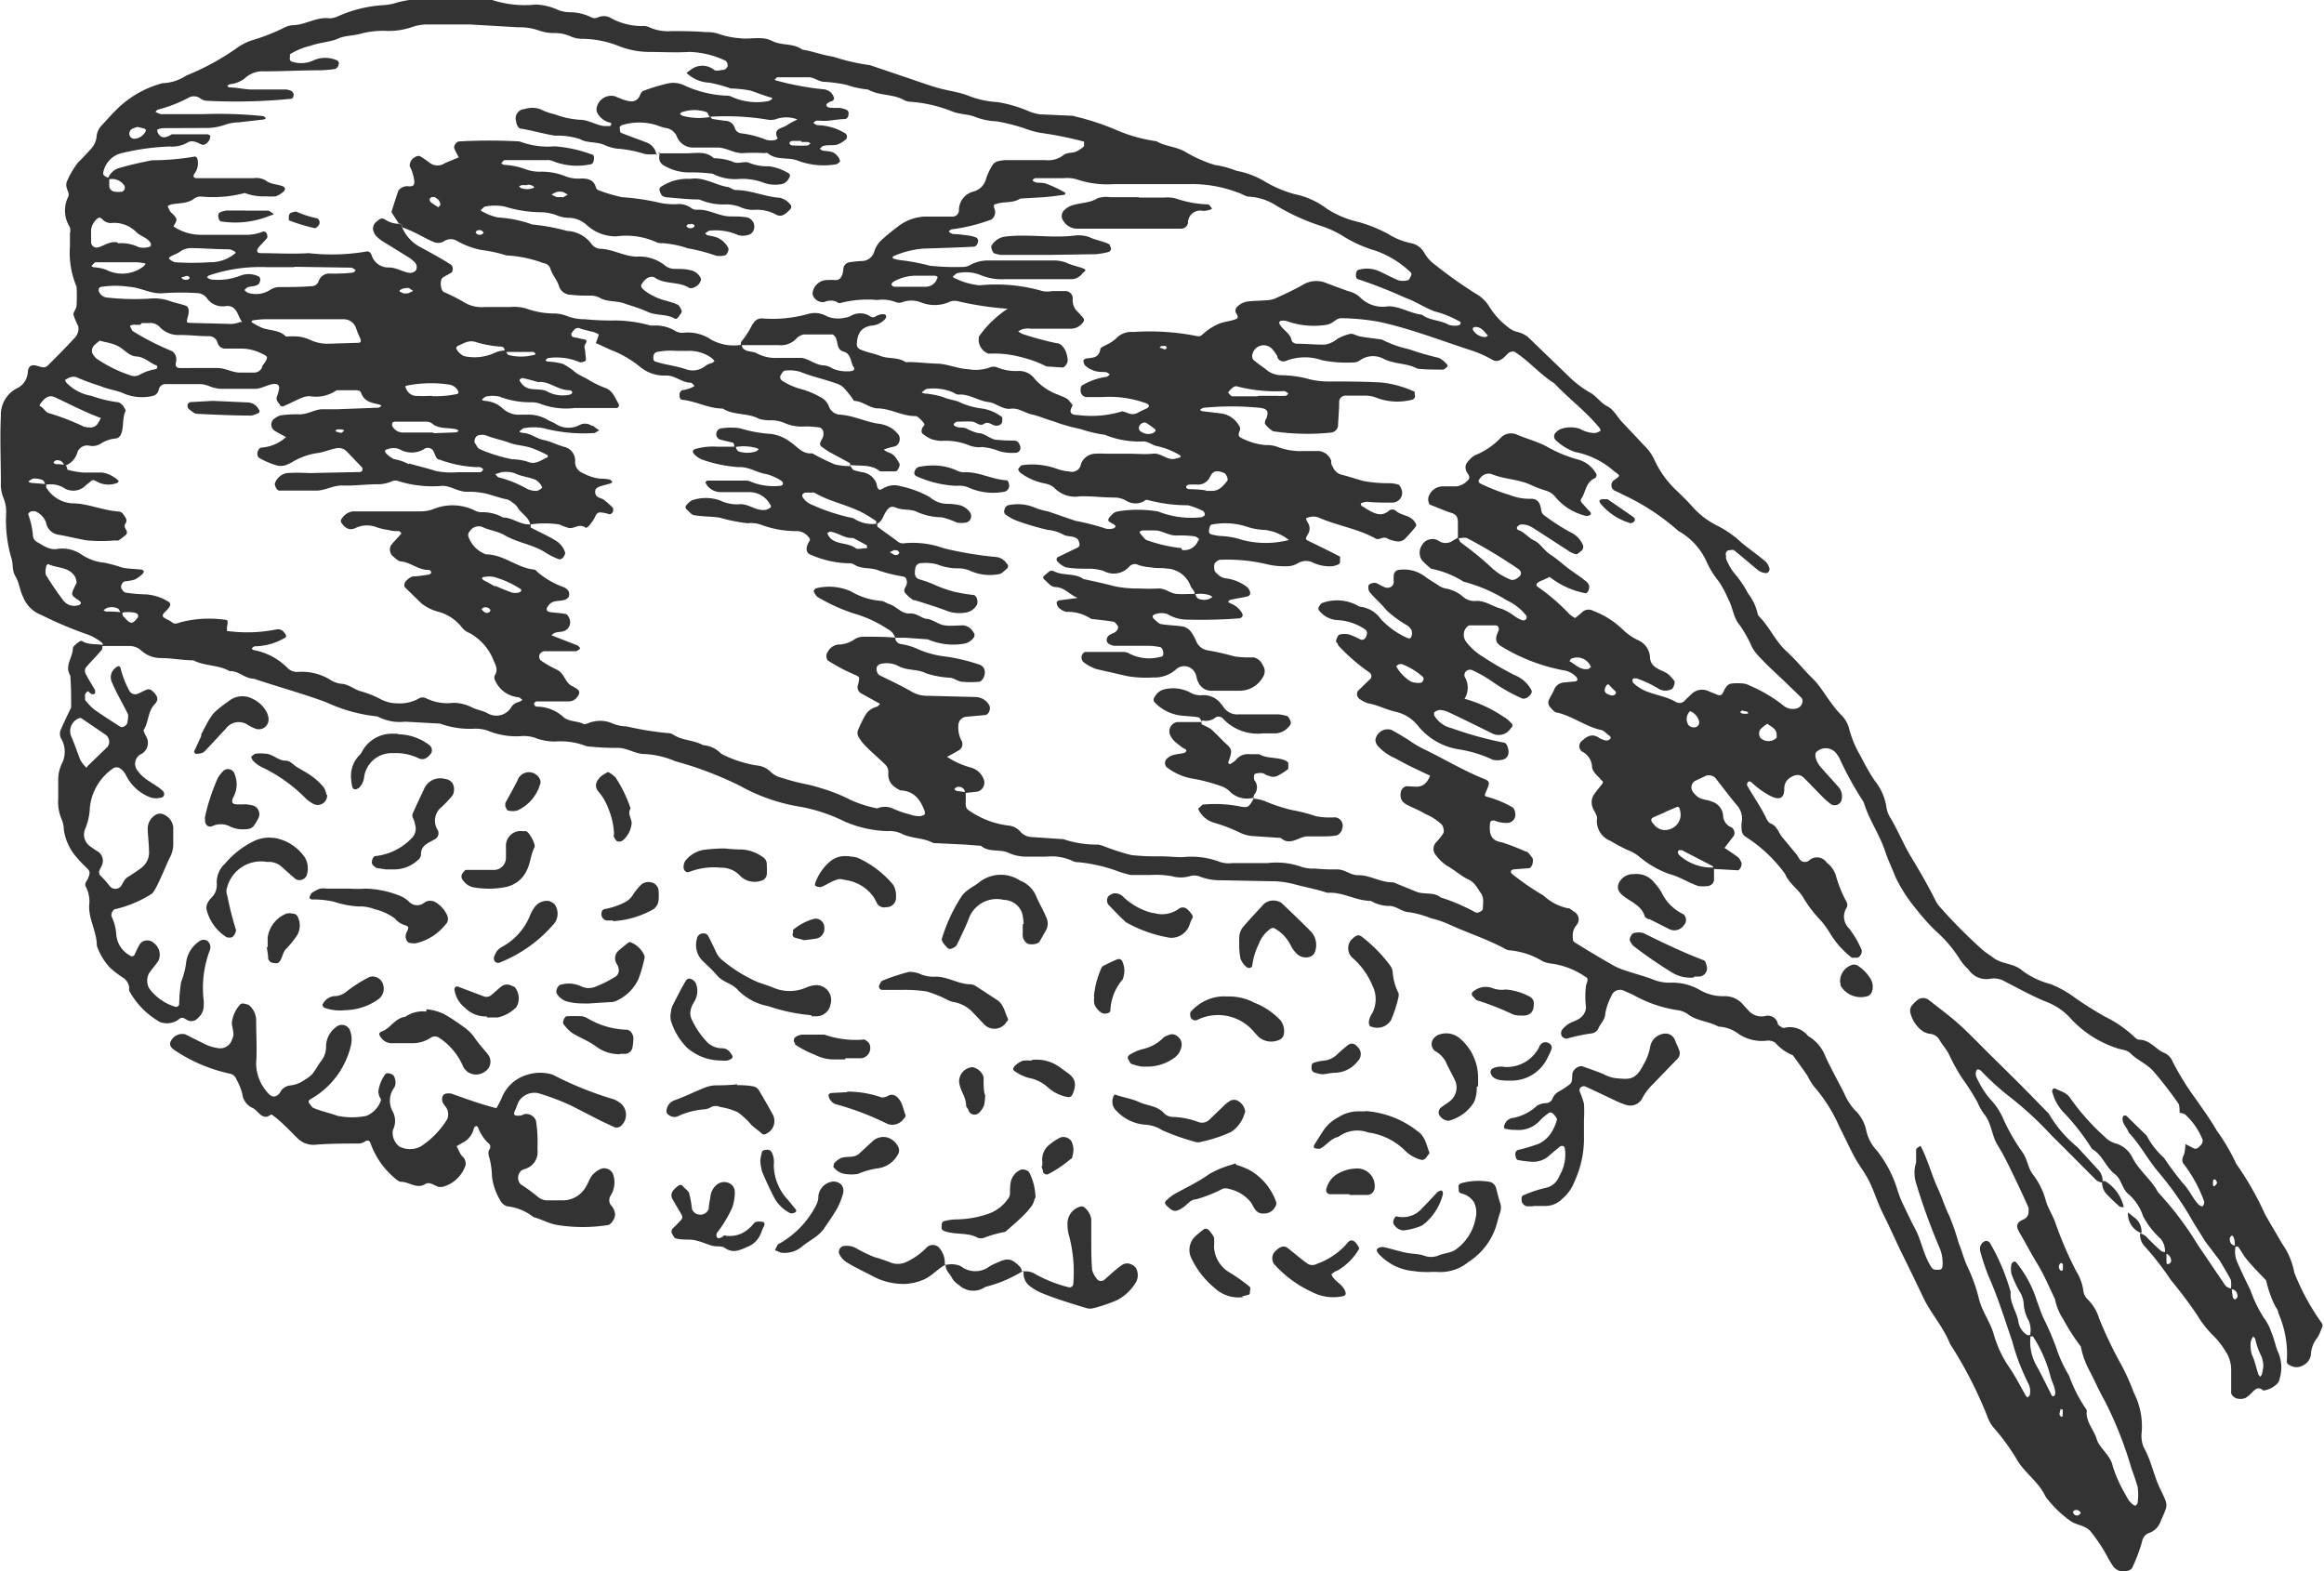 <svg xmlns="http://www.w3.org/2000/svg" viewBox="0 0 132.93 89.87"><defs><style>.cls-1{fill:#333;}</style></defs><title>ico-cena</title><g id="Livello_2" data-name="Livello 2"><g id="Menù_Icons"><path class="cls-1" d="M66.56,19.8a.36.36,0,0,0-.15,0,.76.76,0,0,0-.09.09c.1,0,.19.07.29.09a.12.12,0,0,0,.12-.07c0-.07,0-.12-.17-.13m-55.88-4-.31.09a.27.27,0,0,0,.29.13c.15,0,.22-.09.17-.15a.21.21,0,0,0-.15-.07m8.49,8.88a1.39,1.39,0,0,0,.33.1c.05,0,.1-.06.15-.09s0-.1-.08-.1a1.22,1.22,0,0,0-.33,0s0,.06-.07.09m8.37,10.19a.86.86,0,0,0,.2.18.22.22,0,0,0,.31-.1c0-.07-.05-.14-.19-.18a.28.28,0,0,0-.32.1m72.14,5.77s-.09.06-.13.09.08.1.12.11a1.65,1.65,0,0,0,.31,0s0-.09,0-.09a1.09,1.09,0,0,0-.3-.07m18.2,39.91a1.57,1.57,0,0,0-.08.31s0,.09.08.14.1,0,.1-.08a1.69,1.69,0,0,0,0-.32s-.06,0-.09,0m0-8.38a.25.25,0,0,0-.11.31.36.36,0,0,0,.11.14s.1,0,.1-.07a1.71,1.71,0,0,0,0-.32s-.09-.07-.1-.06m.7,14.31a.23.23,0,0,0,.3.12s.12-.09.12-.13-.11-.18-.25-.17-.21.08-.17.18m8.2-18.8a.24.24,0,0,0-.1-.29s-.1,0-.1.06a1.08,1.08,0,0,0,0,.31s.08.06.09,0a.26.26,0,0,0,.1-.13M92,39.14c-.06,0-.12.07-.14.11-.15.28-.07.42.25.51a.25.25,0,0,0,.32-.1s0-.11-.06-.15-.25-.25-.37-.37M23.15,16.78h.18a2.75,2.75,0,0,0,.3-.14l-.23-.16a.5.5,0,0,0-.17,0c-.2,0-.43.13-.37.19a1.08,1.08,0,0,0,.29.13m61.94,2.38c-.19-.21-.35-.47-.69-.48a.28.28,0,0,0-.15.06.15.15,0,0,0,0,.11.83.83,0,0,0,.72.41.44.44,0,0,0,.15-.1M45.84,8.06h-.53a.26.26,0,0,0-.15.09c0,.06,0,.16.18.17a8.64,8.64,0,0,0,.88,0s.08-.07.12-.1-.09-.09-.15-.1l-.35,0M96.68,40.67s-.09.08-.11.13a.63.63,0,0,0,0,.66.41.41,0,0,0,.46.12.3.3,0,0,0,.16-.3.83.83,0,0,0-.55-.61M91,38.16a.84.84,0,0,0-1.17-.46s0,.08-.07.11c.35.19.64.55,1.11.45,0,0,.08-.07.13-.1M66.1,24.65s0-.12-.1-.15a3.47,3.47,0,0,0-.44-.31c-.13-.08-.37.06-.41.22a.25.25,0,0,0,.15.3.72.72,0,0,0,.68.05s.08-.07.12-.11M7.87,7.26a1.92,1.92,0,0,0-.31.11.31.31,0,0,0-.12.43.28.28,0,0,0,.3.13.76.76,0,0,0,.55-.35c.09-.12.07-.2-.09-.24l-.33-.08M101.62,42c0-.31-.31-.43-.53-.6a2.08,2.08,0,0,0-.4.32.44.44,0,0,0,0,.48.66.66,0,0,0,.93,0,.88.88,0,0,0,0-.2M80,38l-.14.11a2.39,2.39,0,0,0,.85.88,1.22,1.22,0,0,0,.51.07s.1,0,.15-.08.1-.17,0-.28a4,4,0,0,0-1.2-.72S80,38,80,38m49.46,40.16a1.6,1.6,0,0,0-.12-.6,4.18,4.18,0,0,1-.35-1s-.08-.08-.11-.12a1.12,1.12,0,0,0-.14.32,1.83,1.83,0,0,0,.06.71c.18.38.25.79.39,1.18,0,0,.07.07.1.1a.6.6,0,0,0,.09-.15,4.33,4.33,0,0,0,.08-.45M28.3,33.5c.33.14.65.28,1,.4a1,1,0,0,0,.35,0,.31.31,0,0,0,.15-.08.13.13,0,0,0,0-.11A5.46,5.46,0,0,0,28.25,33a1.34,1.34,0,0,0-.53,0c-.19,0-.2.12,0,.22l.16.08.46.26M72,22.64v0H73a4.61,4.61,0,0,0,.53,0c.06,0,.1-.07.15-.1s-.15-.16-.22-.17a8.91,8.91,0,0,1-2.67-.26c-.17-.07-.32.09-.44.21s-.1.14-.08.16.14.19.22.19c.48,0,1,0,1.43,0M30.8,21.86c-.36-.1-.64-.18-.93-.24,0,0-.11.05-.14.09s0,.1.05.15a.79.79,0,0,0,.57.38c.35.06.72,0,1,.18a1.87,1.87,0,0,0,1.21.16.31.31,0,0,0,.15-.08c.06-.06,0-.17-.15-.18-.66,0-1.19-.56-1.8-.46M28.72,27l-.39.12c.06.06.12.16.18.18a6.57,6.57,0,0,1,1.65.67,1.26,1.26,0,0,0,.51.11c.1,0,.21-.08.3-.14s0-.11,0-.15-.22-.31-.37-.36c-.39-.15-.8-.18-1.18-.37a1.67,1.67,0,0,0-.66-.06m40.21,1.08h.35c.42,0,.65-.29.88-.58.07-.09-.06-.4-.19-.45-.39-.15-.6-.14-.78.18a.75.75,0,0,1-.69.49,4.89,4.89,0,0,0-.54,0,.23.23,0,0,0-.15.1c0,.06,0,.15.2.16s.48,0,.92.07M95.24,46.46v0l-.65.28c-.19.09-.18.22,0,.4a.8.8,0,0,0,1,.26.87.87,0,0,0,.54-.85,2.05,2.05,0,0,0-.07-.34.14.14,0,0,0-.12-.06l-.66.28M51.78,16.4c.48,0,.84,0,1.21,0a.7.7,0,0,0,.58-.38c0-.06.07-.13.06-.17a.24.24,0,0,0-.16-.08c-.36,0-.73,0-1.09,0a2.56,2.56,0,0,0-1.21.31c-.13.06-.2.15-.16.24a.24.24,0,0,0,.15.08l.62,0M8.33,15.08A2.59,2.59,0,0,0,7.8,15C7,15,6.26,15,5.49,15c-.08,0-.16.11-.23.18s.08.1.13.11a2.41,2.41,0,0,1,.68.14,2,2,0,0,0,2.16-.21s.06-.07.1-.13m16.38,7.57a5.87,5.87,0,0,0,1.46-.13.14.14,0,0,0,.06-.11A.69.69,0,0,0,25.7,22a7,7,0,0,0-2.49.07s-.05.08,0,.11a.66.66,0,0,0,.51.46,8.89,8.89,0,0,0,1,0m.1,2.14,1.27-.05c.05,0,.1-.06.15-.09a.51.51,0,0,0-.16-.09c-.46-.1-1,0-1.37-.33a.54.54,0,0,0-.33-.1q-.9,0-1.8,0a.22.22,0,0,0-.15.08s0,.1,0,.15a.69.69,0,0,0,.56.39c.48,0,1,0,1.78,0M13.43,14.39a.87.87,0,0,0-.32-.13c-.73,0-1.45-.06-2.18-.07a1.11,1.11,0,0,0-.67.23c-.15.1-.32.15-.48.24s-.08.09-.12.13A.88.88,0,0,0,10,15a14.73,14.73,0,0,0,2,0,2.21,2.21,0,0,0,1.49-.54m54.13,17A.85.85,0,0,0,68.5,31c0-.05.1-.14.09-.15a.53.53,0,0,0-.24-.17,6.56,6.56,0,0,0-1.08-.05c-.45,0-.8-.29-1.22-.29-.24,0-.48,0-.71,0a.48.48,0,0,0-.16.08.83.83,0,0,0,.09.16c.12.12.24.32.39.34a8.55,8.55,0,0,0,1.9.43m-63.17,2A1.59,1.59,0,0,0,4.3,33c-.35-.59-1-.48-1.56-.74,0,0-.09.08-.1.13s-.08.39,0,.52c.31.5.65,1,1,1.46a.79.79,0,0,0,.81.26.25.25,0,0,0,.15-.08c.07-.07,0-.14-.12-.23-.44-.29-.43-.3-.17-.84l.08-.15M5.74,23.9c-.89-.33-1.73-.77-2.58-1.17-.33-.16-.56,0-.77.26s-.12.21,0,.3.25.31.4.34a13.66,13.66,0,0,1,2,.77,1.34,1.34,0,0,0,.35.05.49.49,0,0,0,.45-.22,2.57,2.57,0,0,0,.18-.33m32.92-3.83a3.81,3.81,0,0,0-1.14.07.29.29,0,0,0-.18.27c0,.15,0,.24.14.28.57.18,1.16.24,1.72.43a1.16,1.16,0,0,0,1.17-.23,1.42,1.42,0,0,1,.33-.13,1.21,1.21,0,0,0,.14-.1,1,1,0,0,0-.2-.21,2.21,2.21,0,0,0-1.34-.38c-.18,0-.36,0-.64,0M73.75,30.91a2.74,2.74,0,0,0-1.42-.6,3.4,3.4,0,0,1-1-.18A4,4,0,0,0,69.34,30c-.13,0-.15.17-.18.29s0,.25.14.28a3,3,0,0,0,.52.09,4.3,4.3,0,0,1,1.22.22,5.29,5.29,0,0,0,2.71,0M27.18,25.36c.05.06.13.28.26.33a8.9,8.9,0,0,0,1.86.58,3.12,3.12,0,0,1,.88.14c.47.2.78-.11,1.15-.26,0,0,0-.1,0-.11a7,7,0,0,0-1-.44c-.4-.12-.81-.13-1.21-.28s-.92-.25-1.36-.43a.83.83,0,0,0-.35,0c-.16,0-.32.23-.25.47m-3.76,1.15c.49.15,1,.26,1.53.43a4.39,4.39,0,0,0,1.26.07l1.28,0a.28.28,0,0,0,.14-.1c.05-.07,0-.14-.17-.19a.55.55,0,0,0-.18,0,7,7,0,0,1-2.12-.43c-.18,0-.23-.24-.31-.4a.37.37,0,0,0-.59-.19,1.39,1.39,0,0,1-1.38,0,.89.89,0,0,0-.7,0c-.05,0-.13.05-.14.09a.27.27,0,0,0,.08.16,1.8,1.8,0,0,0,.43.31,2.9,2.9,0,0,1,.87.3M6.72,13.92a2.25,2.25,0,0,1,1.22.22,1.16,1.16,0,0,0,.53,0,.25.25,0,0,0,.16-.08s0-.09,0-.13c-.18-.35-.59-.4-.84-.66a1.79,1.79,0,0,0-1.47-.51.69.69,0,0,1-.48-.23c-.11-.1-.18-.11-.3,0a1,1,0,0,0-.33.61l0,.72a.32.32,0,0,0,.36.3c.39-.09.74-.41,1.19-.28m-1,5.56a4.68,4.68,0,0,0-.37.31.45.45,0,0,0-.1.48,1.27,1.27,0,0,0,.23.28,7.58,7.58,0,0,0,1.91.95.64.64,0,0,0,.51,0,2.83,2.83,0,0,1,1-.35A.33.33,0,0,0,9,21s0-.09-.06-.1c-.39-.15-.69-.49-1.13-.51S7.14,20,6.75,19.8s-.68-.2-1.06-.32m11.16-4.2H15.21a9.05,9.05,0,0,0-3.21.46c-.06,0-.1.07-.15.1s.18.15.27.15a3.51,3.51,0,0,0,1.6-.21,1.28,1.28,0,0,1,1,0,.22.22,0,0,1,.15.3.39.39,0,0,1-.06.15c-.19.19-.46.11-.68.22,0,0-.09.08-.13.12s.15.18.23.19a1.47,1.47,0,0,0,1.22-.18,1,1,0,0,1,.51-.16c.61,0,1.22,0,1.82-.05a.43.43,0,0,0,.44-.27.64.64,0,0,1,.69-.45c.43,0,.85,0,1.27-.06.05,0,.1-.06.15-.1s-.16-.17-.24-.18l-3.29-.05m.34,3h-2a5.69,5.69,0,0,0-.71.07s-.05.09-.05.09a4.28,4.28,0,0,0,.63.34c.44.16,1,.11,1.34.49a5.77,5.77,0,0,1,.72,0,2.29,2.29,0,0,1,.69.2,2.29,2.29,0,0,0,1.06.21l1.64-.05c.2,0,.22-.09.11-.33s-.14-.33-.2-.5a.75.75,0,0,0-.68-.52H17.19m-3.34.18c-.07-.13-.13-.23-.18-.34-.15-.35-.31-.65-.77-.59a1.09,1.09,0,0,1-1.09-.49.75.75,0,0,0-.46-.25,14.68,14.68,0,0,0-2,0c-.7.07-1.28-.32-1.93-.36a5.24,5.24,0,0,0-1.63,0,.23.23,0,0,0-.14.09s0,.12,0,.17a.62.62,0,0,0,.39.34,14.24,14.24,0,0,0,2.53.07,2.69,2.69,0,0,1,1.06.11c.35.13.7.19,1,.3.17.06.21.3.11.64s-.05.33.15.34l2.35.06a1.63,1.63,0,0,0,.52-.12m-5.74.17H7.78a.57.57,0,0,0-.18,0,1.15,1.15,0,0,0-.17.06c.06.11.1.25.18.31a15.21,15.21,0,0,0,2.24,1.14.57.57,0,0,1,.22.6c-.06.22,0,.35.2.36s.6,0,.9,0,.85,0,1.27,0,.81.24,1.23.26h.9a.48.48,0,0,0,.42-.3c0-.1.12-.2.18-.31.17-.29.14-.32-.21-.48a2.57,2.57,0,0,0-1.22-.28c-.3,0-.6,0-.9,0a.44.44,0,0,1-.39-.32.51.51,0,0,0-.53-.39c-.55,0-1.09-.07-1.63-.07a1.46,1.46,0,0,1-1.14-.44.73.73,0,0,0-.65-.24l-.39,0m34.28,1.08A5.38,5.38,0,0,0,43,18.63c0-.05.07-.1.1-.15a.55.55,0,0,1,.45-.27,7.48,7.48,0,0,0,2.7-.26,1.38,1.38,0,0,1,1.06.15,1.7,1.7,0,0,0,1.07.06c.18,0,.34-.15.51-.19a1.05,1.05,0,0,1,.88.12.26.26,0,0,0,.33,0,1,1,0,0,1,.34-.12c.14,0,.24,0,.25.15a.33.33,0,0,1-.09.16,1.18,1.18,0,0,1-.8.35c-.55.12-.76.43-.79,1.05a.3.3,0,0,0,.18.3c.38.18.8.23,1.2.39s1,.05,1.4.34a.53.53,0,0,0,.18,0c.54,0,1.09.08,1.64.09s1.17.29,1.78.32a2.41,2.41,0,0,0,1.25-.11A.54.54,0,0,1,57,21a2.85,2.85,0,0,0,1.25.22,1.1,1.1,0,0,1,.94.46,3.25,3.25,0,0,0,1.34.9c.21.11.47.15.63.35s.21.24.18.29c-.23.39-.07.52.32.52a6,6,0,0,0,2.52-.21c.08,0,.22.06.34.1a.63.63,0,0,0,.52,0c.16-.09.33-.17.49-.24s.21-.14.17-.22a.24.24,0,0,0-.14-.1,6.13,6.13,0,0,0-2.5-.36H62.1a.38.38,0,0,1-.29-.39c0-.13,0-.25.15-.31a3.66,3.66,0,0,1,1.36-.46s.1-.07.14-.11-.14-.14-.22-.16c-.24,0-.49,0-.72-.1a1.3,1.3,0,0,1-.46-.28.53.53,0,0,1-.09-.29s.08-.09.14-.1c.35-.06.74,0,.83-.54,0-.09.17-.15.27-.21a2.44,2.44,0,0,0,.61-.38,1.19,1.19,0,0,1,1-.39,13.74,13.74,0,0,1,3.62.23.32.32,0,0,0,.33-.08,3.54,3.54,0,0,1,.9-.6c.34-.15.7-.16,1-.28.15-.05.16-.15.07-.29a.31.31,0,0,1,.07-.46,1,1,0,0,1,.47-.25c.36-.06.73-.05,1.09-.08a1.84,1.84,0,0,0,.53-.09c.55-.25,1.1-.5,1.62-.8a1.49,1.49,0,0,1,1.39-.08l1.19.44a1.58,1.58,0,0,1,.65.31,1.82,1.82,0,0,0,1.65.56c.7,0,1.26.41,1.93.48.45.34,1,.29,1.52.57a1.19,1.19,0,0,0,.54.05.27.27,0,0,0,.15-.09s0-.1,0-.11a5.7,5.7,0,0,0-1.49-.61c-.57-.22-1.08-.57-1.65-.77a28.34,28.34,0,0,0-2.69-1.06c-.13,0-.16-.16-.15-.3s.06-.24.2-.26a1.7,1.7,0,0,1,1.07.07c.39.17.76.38,1.15.54a1,1,0,0,0,.54,0c.08,0,.14-.16.19-.26s0-.15,0-.17a5.6,5.6,0,0,0-2-1.25,7.58,7.58,0,0,1-1.82-.8,5.6,5.6,0,0,0-1.31-.62A12.3,12.3,0,0,1,73,11.76a3.17,3.17,0,0,0-1.54-.51c-.22,0-.44-.18-.67-.24a7.32,7.32,0,0,0-2.66-.48l-.55,0c-1.28,0-2.56,0-3.83,0a5.47,5.47,0,0,1-2.16-.27,1.9,1.9,0,0,0-.72-.07c-.55,0-1.1,0-1.65,0-.05,0-.1.06-.15.1s.13.13.2.15.37,0,.55.06a6.82,6.82,0,0,1,1.12.53s0,.1-.06.11c-.36.05-.72.1-1.08.13s-1,.06-1.45.09c-.43.29-.95.14-1.4.32-.13,0-.12.13-.06.28a.51.51,0,0,1-.19.6,10.33,10.33,0,0,1-2.27.56c-.05,0-.1.07-.15.1s.16.16.25.17c.3,0,.61.05.91.09a1.5,1.5,0,0,1,.35.09.21.21,0,0,1,.14.29c0,.1-.13.25-.21.25-1,.05-1.94.08-2.91.11a5.26,5.26,0,0,0-1.74.45.21.21,0,0,0,0,.11,2,2,0,0,0,.52.11,11.91,11.91,0,0,1,1.6.31,13.78,13.78,0,0,0,1.82.07.94.94,0,0,0,.52-.13,2.05,2.05,0,0,1,1-.24c1.28,0,2.56,0,3.84,0a1.93,1.93,0,0,1,.7.16c.27.12.57.18.85.28s.14.16,0,.29a.8.8,0,0,1-.62.34c-1.27,0-2.55,0-3.83,0a3.21,3.21,0,0,1-1.42-.25,2.23,2.23,0,0,0-1.26-.1c-.09,0-.17.11-.26.17s.07.12.12.14a4.06,4.06,0,0,0,1.38.39,9.52,9.52,0,0,1,3.6.33,1.39,1.39,0,0,0,.54,0l.73,0a.42.42,0,0,1,.46.43.91.91,0,0,0,.2.67c.13.13.25.26.37.4s.08.2,0,.31a.86.86,0,0,1-.61.34c-.8,0-1.59,0-2.38,0a1,1,0,0,0-.7.15.84.84,0,0,0,.27.16,17.5,17.5,0,0,0,1.92.52c.36,0,.63.52.64,1,0,.15-.18.4-.3.39l-.91-.06a6.91,6.91,0,0,0-1.52-.55,6,6,0,0,0-1.8-.18A.85.85,0,0,1,56,19.24a6.07,6.07,0,0,1,1.64-1.58,18.15,18.15,0,0,1-2.85-.43.76.76,0,0,0-.53.06,2.11,2.11,0,0,1-1.6,0,1.49,1.49,0,0,0-1.06,0,.52.52,0,0,1-.34,0,2.08,2.08,0,0,0-1.07-.13,6.23,6.23,0,0,0-2.15.18s-.12,0-.17-.07a.85.85,0,0,0-.7,0,.6.6,0,0,1-.68-.4.36.36,0,0,1,0-.18.84.84,0,0,1,.76-.67,4.91,4.91,0,0,1,.55,0c.22,0,.31-.14.38-.31a1.51,1.51,0,0,0,.06-.36A.42.42,0,0,1,48.6,15a5.66,5.66,0,0,1,.72-.07.74.74,0,0,0,.68-.52,1.49,1.49,0,0,1,.36-.62,10.77,10.77,0,0,1,1-.83,2.65,2.65,0,0,1,1.51-.57c.55,0,1.1,0,1.64,0a.37.37,0,0,0,.34-.35,1.1,1.1,0,0,1,.81-1.08,1,1,0,0,0,.74-.73,3.63,3.63,0,0,1,.39-.82.56.56,0,0,1,.3-.19,2,2,0,0,1,.54-.06l2.19,0a1.41,1.41,0,0,0,1-.28c.19-.16.46-.12.69-.19A1.72,1.72,0,0,0,62,8.37.27.27,0,0,0,62,8.21.18.18,0,0,0,62,8.1a20.54,20.54,0,0,0-2.48-.5,4.81,4.81,0,0,1-.7-.18A10.42,10.42,0,0,0,57,6.94a3.82,3.82,0,0,1-1.24-.26c-.38-.15-.84-.14-1.23-.28a8,8,0,0,0-2.46-.58.82.82,0,0,1-.35-.09c-.64-.37-1.43-.24-2.07-.61a5.28,5.28,0,0,1-1.24-.27,8.5,8.5,0,0,0-1.26-.17c-.29,0-.57-.24-.86-.26-.6,0-1.21,0-1.81,0-.05,0-.1.07-.15.11s.09.09.13.09a16.09,16.09,0,0,0,2.67.49.66.66,0,0,1,.55.42q.09.16-.12.27c-.1,0-.29.14-.29.18,0,.2.23.18.39.19l.36,0a2,2,0,0,1,.35.09.23.23,0,0,1,.16.29c0,.12-.06.24-.2.26-.3,0-.61.06-.91.09s-.49,0-.73,0c0,0-.1.07-.15.1s.15.16.22.16a3.17,3.17,0,0,1,1.56.45.23.23,0,0,1,0,.41,1.33,1.33,0,0,1-.46.26c-.24.05-.49,0-.73.06-.09,0-.16.11-.24.16a.53.53,0,0,0,.15.11c.29.06.61,0,.84.29a.6.6,0,0,1,.17.31c0,.06-.15.18-.24.19a4.23,4.23,0,0,1-2.15-.2c-.57-.24-1.23,0-1.75-.44a.24.24,0,0,0-.17,0,11,11,0,0,0-1.28,0c-.51,0-.92-.32-1.41-.32h-.55l-.91,0a1,1,0,0,1-.86-.59.79.79,0,0,0-.66-.53,3.33,3.33,0,0,1-.51-.16,3.39,3.39,0,0,0-2,0s-.11.08-.11.11,0,.29.06.32c.5.21,1,.37,1.52.58a.87.87,0,0,1,.52.7l.06-.06a2.9,2.9,0,0,1-.73,0,6.67,6.67,0,0,0-1.6-.31,2.47,2.47,0,0,1-.69-.2c-.45-.21-1-.1-1.41-.34a4.09,4.09,0,0,0-1.43-.2c-.66-.1-1.29-.3-1.95-.4-.16,0-.26-.24-.28-.43A.53.53,0,0,1,30,6.24a1.42,1.42,0,0,1,.89,0,3.74,3.74,0,0,0,.85.3,4.88,4.88,0,0,0,1.41.31c.51,0,.92.3,1.4.36h.19l.16,0C35,7.12,35,7,34.82,7a1.15,1.15,0,0,1-.67-.57.54.54,0,0,1,0-.35.85.85,0,0,1,1-.58l.5.2a2.37,2.37,0,0,0,.36.09.51.51,0,0,0,.58-.31c.05-.11.11-.25.2-.28a11.51,11.51,0,0,1,1.38-.42,1.47,1.47,0,0,1,.9.07,6.37,6.37,0,0,0,2.44.62.69.69,0,0,1,.35.07A3.48,3.48,0,0,0,44,5.77s.1-.06.15-.1,0-.09-.08-.1c-.4-.11-.79-.28-1.19-.4a7.6,7.6,0,0,0-1.08-.11,8.44,8.44,0,0,0-1.22-.33,2,2,0,0,1-1.31-.56A2.92,2.92,0,0,1,39.5,4a1.07,1.07,0,0,1,1.35,0c.12.09.36,0,.53,0a.34.34,0,0,0,.24-.21.36.36,0,0,0-.11-.31,5.1,5.1,0,0,0-2.08-.51c-.79.05-1.59,0-2.38,0a4.83,4.83,0,0,1-1.59-.31,5.82,5.82,0,0,0-2.12-.44,1.57,1.57,0,0,1-.7-.14,2.25,2.25,0,0,0-.88-.19,2.59,2.59,0,0,1-.89-.13,3.34,3.34,0,0,0-1.25-.2L26.88,1.4c-.79,0-1.58,0-2.37,0a2.63,2.63,0,0,0-.89.13,4.13,4.13,0,0,1-1.43.24,5,5,0,0,0-1.45.13c-.47.15-1,.12-1.41.31s-1.07.22-1.57.41a3.85,3.85,0,0,0-1.17.48.43.43,0,0,0,0,.17.19.19,0,0,0,.16.27,1.65,1.65,0,0,0,1.23-.11,1.66,1.66,0,0,1,1.24,0,.2.2,0,0,1,.14.29c0,.09-.13.22-.22.23a6.82,6.82,0,0,1-.9.07c-1,0-2.07.06-3.11.06a1.51,1.51,0,0,0-1.15.42,1.73,1.73,0,0,1-.84.32A.76.76,0,0,0,13,4.9s.07.1.11.1c.42,0,.84.11,1.26.12.67,0,1.34,0,2,0a1,1,0,0,1,.33.1s.07.09.09.14,0,.27-.13.29a32.19,32.19,0,0,1-4.91.11.85.85,0,0,1-.32-.15.62.62,0,0,0-.68,0A8.15,8.15,0,0,1,9,6.28s-.07.07-.11.11a1,1,0,0,0,.32.14c.79,0,1.58,0,2.37,0a25,25,0,0,1,3.46.11c.05,0,.1.06.15.1s-.1.1-.15.1L13.63,7a2.4,2.4,0,0,0-.71.12,3.34,3.34,0,0,1-1.25.2L9.3,7.33A1.05,1.05,0,0,0,9,7.41s0,.09,0,.12c.12.29.3.38.55.29s.22-.14.33-.14c.67,0,1.34,0,2,0,0,0,.15.06.15.09a.62.62,0,0,1-.09.3c-.11.13-.26.28-.45.18S11,8,10.75,8.14a1.77,1.77,0,0,1-1.05.24A13.61,13.61,0,0,0,7,8.75a1.4,1.4,0,0,0-1.09,1.1c-.06.19.16.28.34.33,0,.17,0,.35,0,.52a.38.38,0,0,0,.38.27,1.86,1.86,0,0,0,.34,0,.25.25,0,0,0,.11-.4.84.84,0,0,0-.93-.29,1,1,0,0,1,.6-.65c.64-.19,1.28-.33,1.93-.46a15.08,15.08,0,0,0,2.5-.22s.09.07.11.13a1,1,0,0,1-.17.86c-.09.13-.06.24.11.25l3.28,0a1.06,1.06,0,0,1,.7.14c.3.23.68.2,1,.34a.18.18,0,0,1,.09.12.24.24,0,0,1-.07.16,1.53,1.53,0,0,1-.45.28,3.24,3.24,0,0,1-.55,0,3.05,3.05,0,0,1-1.23-.19,7.14,7.14,0,0,1-2.52.2.68.68,0,0,0-.35.1c-.41.34-.93.25-1.39.37l-.15.08a1.48,1.48,0,0,0,.15.31.8.8,0,0,0,.13.13c.29.31.29.31.05.72a2.82,2.82,0,0,0,1.52.48l2.73,0a2.49,2.49,0,0,0,.89-.19c.1,0,.19.05.22.19s0,.15,0,.18c-.15.18-.32.35-.48.53a.51.51,0,0,0-.09.16c0,.1,0,.17.2.18.91,0,1.83.06,2.74,0A11.83,11.83,0,0,0,21,14.38c.11,0,.2.07.25.2a1,1,0,0,0,1,.72c.44,0,.79.27,1.21.31a.48.48,0,0,0,.32-.13.39.39,0,0,0-.06-.48,3,3,0,0,0-.28-.24l-1.54-.95a2.06,2.06,0,0,1-.42-.35.92.92,0,0,1-.14-.32.49.49,0,0,1,.21-.47c.14-.12.27-.25.48-.11a1.44,1.44,0,0,0,.86.24A.21.21,0,0,1,23,13a2.28,2.28,0,0,0,1.09,1.16c.58.32,1.17.63,1.73,1a.34.34,0,0,1,.06.33c0,.1-.17.16-.26.22a2.29,2.29,0,0,0-.31.18c-.17.18-.11.73.09.82a10,10,0,0,1,1.13.57,1.93,1.93,0,0,0,1.21.28c.48,0,1,0,1.45,0a2.57,2.57,0,0,1,.89.08,4.66,4.66,0,0,0,1.6.29,2.13,2.13,0,0,1,.71.13,2.74,2.74,0,0,0,1.06.2,15.65,15.65,0,0,0,1.81.07,7.92,7.92,0,0,1,1.95.29h.18a2.19,2.19,0,0,1,1.22.3.77.77,0,0,0,.52.11,2.34,2.34,0,0,1,1.55.4,2.68,2.68,0,0,0,1.75.29.37.37,0,0,0,.05.18c.21.26.56.17.81.31a2.25,2.25,0,0,0,1.22.26c.42,0,.84,0,1.27,0s.86.43,1.36.43a1.18,1.18,0,0,1,.5.19,2.12,2.12,0,0,0,.89.15c.29,0,.41-.1.28-.27s-.12-.75-.56-.86-.28-.61-.5-.87c0,0-.09-.11-.14-.11-.54,0-1.08,0-1.62,0a.77.77,0,0,0-.46.26,1.21,1.21,0,0,1-1,.35c-.72,0-1.45,0-2.17,0M40.62,6.53c0,.14.05.26.16.28s.47.07.71.1a.57.57,0,0,1,.54.41.43.43,0,0,0,.4.31A5.76,5.76,0,0,1,43.84,8a1.09,1.09,0,0,0,.53,0s.12-.08.11-.09c-.29-.55.24-.56.5-.73s.41-.23.63-.35a1.8,1.8,0,0,0-1.27,0,1.09,1.09,0,0,1-.51,0,14.76,14.76,0,0,0-3.25-.15c-.06-.09-.09-.24-.17-.27a2.17,2.17,0,0,0-1.38,0c-.06,0-.1.07-.14.11a.71.71,0,0,0,.14.1,3.55,3.55,0,0,0,1.59.07M28.87,20.1c0-.14-.06-.26-.17-.27a6.39,6.39,0,0,1-1.41-.24c-.41-.16-.68,0-1,.15-.14.05-.23.13-.18.22a.82.82,0,0,0,.22.27.58.58,0,0,0,.31.16,2.79,2.79,0,0,0,1.75-.25,1.46,1.46,0,0,1,.52-.09c.06.09.11.24.19.26a2.88,2.88,0,0,0,1.4,0c.17,0,.15-.13,0-.18a.47.47,0,0,0-.17,0l-1.42,0M7,35c0,.11,0,.24.11.31.37.41.46.41.78,0a.23.23,0,0,0,0-.15.27.27,0,0,0-.13-.1,1.88,1.88,0,0,0-.85,0c-.06-.09-.1-.22-.18-.26a.82.82,0,0,0-.67,0s-.08.06-.12.09.1.09.15.09c.29,0,.57,0,.86.05M5.88,36.9s0-.13-.08-.16A2.87,2.87,0,0,0,5,36.29a22.5,22.5,0,0,1-2.67-1.13,1.78,1.78,0,0,1-1-1c-.2-.38-.22-.82-.44-1.18s-.12-.73-.24-1.06A7.63,7.63,0,0,1,.35,29.4a2.08,2.08,0,0,0-.14-.89,2,2,0,0,1-.16-.89c0-1.28-.06-2.55,0-3.83a1.7,1.7,0,0,1,1-1.62,1.08,1.08,0,0,0,.54-.9c.05-.38.23-.45.65-.31.19.06.35.09.49-.05.52-.51,1-1,1.53-1.57a.78.78,0,0,0,.22-.67A4.53,4.53,0,0,1,4.2,18c0-.17.17-.34.18-.51a9.93,9.93,0,0,0,0-1.09A5,5,0,0,1,4,14.08c0-.24,0-.48,0-.73A.69.69,0,0,0,4,13a1.77,1.77,0,0,1-.1-1.74c.09-.2-.05-.34-.08-.51a.52.52,0,0,1,0-.35,4.86,4.86,0,0,1,.64-1.1c.26-.25.5-.52.75-.79a1.23,1.23,0,0,0,.31-.65,1.06,1.06,0,0,1,.27-.66c.38-.4.73-.82,1.14-1.18A5.86,5.86,0,0,1,9.29,4.76a2.65,2.65,0,0,0,1.37-.44,14.24,14.24,0,0,0,2.87-1.56,3.06,3.06,0,0,1,1-.49,11.21,11.21,0,0,0,1.69-.67,1.38,1.38,0,0,1,.51-.16c.73,0,1.38-.5,2.13-.39a1.26,1.26,0,0,0,.52-.14A7.49,7.49,0,0,1,22,.29,3.08,3.08,0,0,0,22.7.15,5.52,5.52,0,0,1,23.41,0c1.52-.09,3,0,4.56,0a.53.53,0,0,1,.18,0,6.09,6.09,0,0,0,2.51.26A3.31,3.31,0,0,1,31.9.56a1.87,1.87,0,0,0,.71.14A2.77,2.77,0,0,1,33.84,1a.43.43,0,0,0,.35,0,.8.8,0,0,1,.69,0,3.73,3.73,0,0,0,1.91.49.69.69,0,0,1,.35.07,2.57,2.57,0,0,0,1.25.22c.66,0,1.34,0,2,.06a1.91,1.91,0,0,1,.72.1,4.79,4.79,0,0,0,1.24.25c.6.07,1.25-.14,1.81.15s1.22.11,1.73.5c.6.09,1.17.32,1.76.4a12.06,12.06,0,0,0,2.12.49l1.89.64c.63.21,1.25.44,1.89.63s1.18.24,1.75.44a5.31,5.31,0,0,0,1.76.4,7.6,7.6,0,0,1,1.73.5,2.73,2.73,0,0,0,.69.2l1.82.08c.12,0,.24.06.36.08a14.61,14.61,0,0,1,2.06.68,9,9,0,0,0,2.43.7c.52.31,1.16.3,1.69.63a7.68,7.68,0,0,0,1.66.73,5.12,5.12,0,0,1,1.22.33,4.79,4.79,0,0,1,1.69.65,6.76,6.76,0,0,0,1.66.69,4.5,4.5,0,0,1,1.81.82,5.61,5.61,0,0,0,1.83.77,8.33,8.33,0,0,1,1.67.67,3.9,3.9,0,0,0,1.34.54,1.12,1.12,0,0,1,.73.52,2.13,2.13,0,0,0,.44.56,26.08,26.08,0,0,0,2.51,1.8,2.13,2.13,0,0,1,.78.74,4.34,4.34,0,0,0,1.1,1.2,1.23,1.23,0,0,0,.48.25,1.51,1.51,0,0,1,.65.31l2.23,2.15a6,6,0,0,0,1.28,1c.37.18.62.6,1,.79s.57.6.86.91S93.6,25,94,25.44a2.81,2.81,0,0,1,.64.88,5.53,5.53,0,0,0,1.28,1.76c.3.29.61.59.89.91a4.65,4.65,0,0,0,1.44,1.09,6,6,0,0,1,1.34.94c.46.39,1,.75,1.43,1.13a1,1,0,0,1,.17.3.24.24,0,0,1-.11.32.3.3,0,0,1-.16,0,.88.88,0,0,1-.33-.13c-.47-.38-.93-.79-1.4-1.16-.07-.06-.23,0-.34,0a.24.24,0,0,0-.12.31.84.84,0,0,0,0,.17,3.35,3.35,0,0,0,.44.79,6.38,6.38,0,0,1,.82,1.2,2.86,2.86,0,0,1,.54,1.14.3.3,0,0,0,.08.16c.6.6.93,1.41,1.57,2s1,1.08,1.52,1.58,1,1.48,1.68,2.13a1.74,1.74,0,0,1,.41.81,6.15,6.15,0,0,0,.64,1.49c.25.49.53,1,.82,1.42a3.15,3.15,0,0,1,.65,1.48,1.54,1.54,0,0,0,.26.67c.43.74.75,1.53,1.19,2.25s.92,1.56,1.33,2.37a1.68,1.68,0,0,0,.3.45,29.69,29.69,0,0,0,2.44,2.45c.19.16.4.28.59.43.49.38,1.18.31,1.65.73a4.72,4.72,0,0,0,1.63.78,6,6,0,0,1,1.27.69,19.69,19.69,0,0,0,1.84,1.17,6.9,6.9,0,0,1,1.65,1.13c.08.08.2.19.3.19.62,0,.94.54,1.43.75a.89.89,0,0,1,.49.5,15.53,15.53,0,0,0,1.34,2.16c.41.6.84,1.18,1.2,1.81a11.41,11.41,0,0,1,1.1,1.88,17.25,17.25,0,0,1,1.62,2.83c.32.59.67,1.15,1,1.73a4.15,4.15,0,0,1,.7,1.66,13.31,13.31,0,0,0,1.56,2.87.27.27,0,0,1,0,.33,2.81,2.81,0,0,1-.22.5,1.66,1.66,0,0,0-.39,1,.79.79,0,0,1-.4.58.74.74,0,0,1-.84,0c-.05,0-.11-.08-.13-.13a.36.36,0,0,1,0-.18,5.9,5.9,0,0,0-.49-2.65c0-.17-.16-.33-.23-.5a6.52,6.52,0,0,1-.47-1.37c-.33-.35-.68-.7-1-1.07s-.4-.59-.61-.87c0,0-.11,0-.18,0,0-.17,0-.34-.06-.5a.29.29,0,0,0-.1-.13.24.24,0,0,0-.12.29.32.32,0,0,0,.33.29,1.53,1.53,0,0,0,.07.9c.24.55.5,1.1.77,1.64a7.36,7.36,0,0,0,.79,1.62,2.75,2.75,0,0,1,.41.8c.17.38.23.8.41,1.19a2.18,2.18,0,0,1,.07,1.43.56.56,0,0,1-.15.32,1.38,1.38,0,0,1-.79.39c-.33-.3-.52,0-.72.18a1.56,1.56,0,0,1-.28.23A.69.69,0,0,1,128,80c-.16,0-.38-.2-.38-.33,0-.42,0-.85,0-1.27a1.92,1.92,0,0,0-.37-1.18,4.38,4.38,0,0,0-.68-.85,5.82,5.82,0,0,1-.89-1.14,24.86,24.86,0,0,0-1.5-2,16.77,16.77,0,0,0-1.56-2,1,1,0,0,1-.21-.68.76.76,0,0,1,.43.27c.25.25.5.5.77.73.07.06.21.06.31.09,0,.18,0,.35,0,.53s.08.14.11.13a.21.21,0,0,0,.15-.26.42.42,0,0,0-.35-.35,1.11,1.11,0,0,0-.25-.84,4.59,4.59,0,0,1-1-1.29,2.88,2.88,0,0,0-.78-1.21c-.42-.3-.44-.89-.82-1.18-.54-.41-.72-1.12-1.32-1.45A12.93,12.93,0,0,0,118,63.59a2.65,2.65,0,0,1-.6-1.09.18.18,0,0,1,0-.16c0-.05.11-.1.13-.09.31.17.68.23.89.57A13.26,13.26,0,0,0,120.36,65a1.45,1.45,0,0,0,.6.39,1.53,1.53,0,0,1,1,.8c.38.77,1.1,1.28,1.47,2a18.22,18.22,0,0,1,2.27,3c.51.75,1,1.48,1.52,2.24a.51.51,0,0,0,.43.27,4.63,4.63,0,0,0,.07.52s.09.12.11.11a.22.22,0,0,0,.14-.29.36.36,0,0,0-.37-.3,1.53,1.53,0,0,0,0-.53c-.19-.38-.42-.74-.63-1.1L126.13,71c-.28-.47-.59-.92-.85-1.39a18.45,18.45,0,0,0-1.89-2.65c-.58-.71-1-1.51-1.63-2.18-.09-.29-.38-.48-.35-.82a.23.23,0,0,1,.07-.15s.11,0,.13,0l1.17,1.14a4.61,4.61,0,0,0,1,1.28,17.6,17.6,0,0,0,1.08,1.45c.35.36.53.81.85,1.17.07.08.2.17.26.15s.15-.19.09-.32a8.07,8.07,0,0,0-1.12-2.06c-.21-.23-.08-.42,0-.64a2.35,2.35,0,0,0,.06-.54l.47.24c.14.07.26,0,.42-.19a.36.36,0,0,0,.1-.29,3.9,3.9,0,0,0-1-1.45.8.8,0,0,0-.32-.1c0-.18,0-.41-.07-.53a23.12,23.12,0,0,0-1.44-1.86c-.38-.42-.9-.61-1.29-1-.23-.23-.56-.21-.83-.32a6.22,6.22,0,0,1-2.57-1.65,3.58,3.58,0,0,0-1.46-1c-.78-.32-1.53-.74-2.28-1.12a1.26,1.26,0,0,0-.87-.19,1.23,1.23,0,0,1-1.27-.53,3,3,0,0,1-.47-.55,7.48,7.48,0,0,0-1.41-1.66,12.51,12.51,0,0,1-1.09-1.22,8.93,8.93,0,0,1-1.18-1.81c-.2-.51-.44-1-.61-1.51-.33-1-.94-1.83-1.23-2.82a19,19,0,0,1-1.4-2.54,2,2,0,0,0-.21-.3.77.77,0,0,0-1.12,0,.47.47,0,0,0,0,.35,1.35,1.35,0,0,0,.26.47c.35.42.74.81,1.09,1.23a.83.83,0,0,1,.11.69.41.41,0,0,1-.57.24,3.71,3.71,0,0,1-.42-.35c-.39-.38-.76-.78-1.15-1.17-.22-.23-.5-.22-.82,0a.7.7,0,0,0-.31.6c0,.59-.29.69-.83.41a4.71,4.71,0,0,1-1-.72c-.13-.12-.22-.13-.28,0s0,.12,0,.16c.35.63.78,1.22,1.09,1.88a1.19,1.19,0,0,0,.09.15s.08.1.14.12c.38.14.46.54.69.81l.83,1a1.57,1.57,0,0,0,.2.3.38.38,0,0,0,.5,0,.66.66,0,0,1,1,.14,1.4,1.4,0,0,1,.52.73,7.13,7.13,0,0,0,.61,1.51.35.35,0,0,1,0,.34.93.93,0,0,0,.14,1.17,5.6,5.6,0,0,1,.73,1.25.43.43,0,0,1-.23.43c-.11,0-.27,0-.34,0a5.17,5.17,0,0,1-1.21-1.34,5.47,5.47,0,0,0-.52-.74,7.55,7.55,0,0,1-1-1.28c-.27-.53-.85-.85-1.09-1.44a8.34,8.34,0,0,0-2.24-2.11.49.49,0,0,1-.24-.45,1.43,1.43,0,0,1,0-.36,1.16,1.16,0,0,0-.27-1c-.43-.51-.83-1.05-1.24-1.57a.55.55,0,0,0-.5-.13l-.66.31a.43.43,0,0,0-.12.62,1.21,1.21,0,0,0,.39.36c.21.1.48.1.69.2a.9.9,0,0,1,.65.8.75.75,0,0,0,.49.68.39.39,0,0,1,.13.47l-.54.7c.28.19.53.35.77.53a.77.77,0,0,1,.19.3c.07.12-.07.45-.2.45L98,49.7c0-.05,0-.15-.06-.17l-1.74-.9s-.11,0-.16,0-.11.16,0,.27a2.76,2.76,0,0,0,2,.72c0,.24,0,.48,0,.72a.39.39,0,0,1-.36.34,1.94,1.94,0,0,1-.54,0c-.57-.19-1.07-.54-1.67-.69a5.64,5.64,0,0,1-1.72-1,2.33,2.33,0,0,0-.63-.36,9.67,9.67,0,0,1-1-.53,1.21,1.21,0,0,1-.77-1.3c0-.21-.2-.43-.27-.66a.81.81,0,0,1,.09-.69c.14-.2.3-.39.45-.58s0-.19-.07-.3-.49-.41-.49-.74a1,1,0,0,0-.57-.84.39.39,0,0,1,0-.62c.29-.25.58-.45,1-.15a1.2,1.2,0,0,0,.33.13.29.29,0,0,0,.31-.13s0-.11-.09-.15-.28-.28-.44-.31c-.89-.19-1.63-.79-2.53-1-.16,0-.3-.2-.42-.33a.4.4,0,0,1-.08-.33c.08-.22.23-.42.32-.64a.64.64,0,0,1,.55-.42l.71-.07s.09-.07.08-.1a.3.3,0,0,0-.08-.16,1.24,1.24,0,0,0-.62-.35A10.58,10.58,0,0,1,85.92,37c-.38-.22-.43-.44-.22-.89.08-.19,0-.34-.18-.34l-1.45,0c-.13,0-.31.24-.33.4a.66.66,0,0,0,.1.51,3.35,3.35,0,0,0,.94.86,18.4,18.4,0,0,0,1.88,1.09,1.82,1.82,0,0,1,.93.84c.06.1,0,.21-.09.31s-.29.24-.46.16a9.93,9.93,0,0,1-1.75-1,7.51,7.51,0,0,0-1.11-.62.35.35,0,0,0-.32.07.33.33,0,0,0-.09.31,1.2,1.2,0,0,1,0,1.27A7.51,7.51,0,0,1,86,41a1.7,1.7,0,0,1,.42.34.18.18,0,0,1,0,.31.82.82,0,0,1-1.11.28c-.82-.4-1.63-.81-2.45-1.19a1.37,1.37,0,0,0-.52-.13.67.67,0,0,0-.31.14s0,.11,0,.16a1.54,1.54,0,0,0,1,.74,20.32,20.32,0,0,0,3,.83c.16,0,.29.4.25.63a.43.43,0,0,1-.36.35,1.32,1.32,0,0,1-.53,0,7.1,7.1,0,0,0-1.9-.59,3.73,3.73,0,0,1-2.33-1.29,2.3,2.3,0,0,0-1.34-.87c-.54-.12-1-.38-1.56-.48a1.66,1.66,0,0,1-.48-.24.34.34,0,0,1-.11-.47l.65-.63a.25.25,0,0,0,0-.43,10.94,10.94,0,0,1-1.78-1.55s0-.1-.09-.16.07-.45.19-.46a1.36,1.36,0,0,1,.53,0,5.37,5.37,0,0,1,.65.29c.16.07.33-.08.36-.29a.27.27,0,0,0-.13-.31,3.1,3.1,0,0,0-1.53-.51,1.42,1.42,0,0,1-1.09-.58.21.21,0,0,1,0-.17c.06-.09.13-.22.23-.24a2.47,2.47,0,0,1,2.1.22,1.67,1.67,0,0,1,1.22.71,4.68,4.68,0,0,0,1.47,1.06c.15.07.25.08.29-.09a.53.53,0,0,0,0-.33.78.78,0,0,0-.24-.27,6.47,6.47,0,0,1-1.17-.85c-.31-.38-.68-.7-1-1.07a.61.61,0,0,1-.06-.34c0-.12.32-.23.47-.16s.32.18.49.24.48,0,.49-.32a2.17,2.17,0,0,1,0-.36.34.34,0,0,1,.34-.33,2,2,0,0,1,1.38.34c.24.18.5.34.76.5a1.18,1.18,0,0,0,.48.23,2.05,2.05,0,0,1,1,.47,1,1,0,0,0,.67.25c.58-.07,1,.32,1.56.45a3.22,3.22,0,0,1,.77.45,2,2,0,0,0,.32.17.23.23,0,0,0,.32-.07s0-.11,0-.14a3,3,0,0,0-1.13-.9,9,9,0,0,0-2.48-1.07,5.4,5.4,0,0,0-1.85-.74,4.1,4.1,0,0,1-.53-.49.77.77,0,0,1,0-.85.69.69,0,0,1,.94-.27.7.7,0,0,0,.84,0,3.3,3.3,0,0,1,.32-.18c0,.11.07.24.15.31a18.14,18.14,0,0,1,1.8,1.48,3.42,3.42,0,0,0,1.07.64.46.46,0,0,0,.32-.09c.28-.16.3-.37.07-.54a29.51,29.51,0,0,0-2.91-1.75c-.14-.07-.36,0-.54,0,0-.3,0-.6,0-.9s-.08-.46-.37-.55-.79-.3-1.19-.46c-.11,0-.18-.34-.11-.48a.86.86,0,0,1,.84-.58c.25,0,.49,0,.73,0a1,1,0,0,0,.64-.32c.16-.13.14-.26,0-.44-.22-.38-.06-.58.16-.8a1.13,1.13,0,0,1,.28-.22A4.19,4.19,0,0,0,85.88,25a.82.82,0,0,1,.86-.15c.56.24,1.14.39,1.69.67a7.87,7.87,0,0,0,1.84.77,1.67,1.67,0,0,1,1,.76.2.2,0,0,1-.06.31c-.52.23-.5.8-.77,1.18-.06.1,0,.19.1.29s.24.28.37.4.12.22-.06.27a.25.25,0,0,1-.17,0A3.25,3.25,0,0,1,89,28.47a1.1,1.1,0,0,0-.59-.41,6.59,6.59,0,0,1-.84-.32c-.72-.34-1.54-.32-2.27-.63a.59.59,0,0,0-.64.25c-.11.12-.12.21,0,.29a11.06,11.06,0,0,0,1.68.66,3.14,3.14,0,0,0,1.25.22c.37,0,.5.26.56.59a.47.47,0,0,0,.13.32,11.65,11.65,0,0,0,1.54,1,1.42,1.42,0,0,1,.74.78c0,.07,0,.22-.12.3s-.21.2-.3.18a1.33,1.33,0,0,1-.48-.23c-.66-.42-1.32-.86-2-1.29A1.13,1.13,0,0,0,87,30a.34.34,0,0,0-.15.07c-.12.08-.11.2,0,.25.36.13.58.45.91.6s.59.6.93.81.67.52,1,.77.7.48,1,.73a.5.5,0,0,1,.21.29.6.6,0,0,1-.08.33.17.17,0,0,1-.14.08A4.69,4.69,0,0,1,88.64,33l-.34.16-.17.07c-.28.14-.32.23-.14.36a11.38,11.38,0,0,1,1.78,1.54,2,2,0,0,0,.32.22,3.89,3.89,0,0,0,.39-.32.54.54,0,0,1,.65-.09A4.94,4.94,0,0,1,92.81,36a3.3,3.3,0,0,0,.89.62,1.13,1.13,0,0,1,.68,1,.7.7,0,0,0,.38.59c.2.13.44.2.64.34a2.37,2.37,0,0,1,.37.4c.07.08-.06.44-.16.47a.78.78,0,0,1-.7,0,6.28,6.28,0,0,0-1.31-.62s-.11,0-.16,0-.11.17,0,.28a2.67,2.67,0,0,0,.43.32c.63.35,1.39.39,2,.76a.4.4,0,0,0,.5-.09c.12-.13.26-.25.39-.38a.87.87,0,0,1,1-.14l.5.2c.14.05.23,0,.3-.14s.19-.47.47-.51a3.45,3.45,0,0,1,.72,0,1.16,1.16,0,0,1,.34.12A8.28,8.28,0,0,1,102,40.35a.82.82,0,0,0,.68.19.46.46,0,0,0,.4-.31.32.32,0,0,0-.06-.34L102.1,39c-.48-.46-1-.92-1.44-1.4a2.71,2.71,0,0,1-.44-.57,7.29,7.29,0,0,0-.7-1.26c-.39-.45-.39-1-.66-1.49a6.36,6.36,0,0,0-.53-1,5.23,5.23,0,0,1-.68-1.07A3.8,3.8,0,0,0,96,30.37a12.93,12.93,0,0,0-3.18-2.08c-.16-.09-.33-.16-.49-.24a.35.35,0,0,1,0-.59c.37-.26.36-.24,0-.5a4.73,4.73,0,0,0-2.25-1.11,3.09,3.09,0,0,1-1.08-.66.3.3,0,0,1,0-.46.83.83,0,0,1,.3-.2,1.7,1.7,0,0,1,1.07,0,1.77,1.77,0,0,0,.86.24.8.8,0,0,0,.32-.13.32.32,0,0,0-.05-.15c-.77-.95-1.76-1.68-2.59-2.56-.83-.52-1.46-1.29-2.28-1.81a.27.27,0,0,0-.18,0,.37.37,0,0,0-.16.07c-.09.07-.17.17-.26.25s-.35.3-.63.16a6.77,6.77,0,0,0-1.16-.53c-1.77-.57-3.51-1.26-5.35-1.66a13.18,13.18,0,0,0-2.17-.21c-.26,0-.42.22-.64.32a1.37,1.37,0,0,1-.35.08,4.64,4.64,0,0,1-2.15-.24.82.82,0,0,0-.35,0s-.08.09-.07.11c.16.39.64.56.72,1,0,.08.17.19.27.19.55,0,1.09.06,1.64.05a1.33,1.33,0,0,0,.49-.18c.11-.05.2-.15.31-.2a2.83,2.83,0,0,1,.67-.24c.17,0,.34.12.52.15.42.08.84.12,1.26.18a6.2,6.2,0,0,0,1.53.55,17.12,17.12,0,0,0,1.73.5,1.31,1.31,0,0,1,.42.33c.05,0,.1.15.08.16s-.17.18-.26.18c-.49,0-1,0-1.46-.05-.6-.33-1.3-.25-1.91-.55a1.28,1.28,0,0,0-1.38.07.64.64,0,0,1-.34.12,7.36,7.36,0,0,1-1.81-.12,3,3,0,0,0-2.13.05.38.38,0,0,1-.44-.21s0-.12-.07-.17a1.94,1.94,0,0,0-.21-.29.66.66,0,0,0-1.15.26.37.37,0,0,0,.05.33c.22.2.48.36.72.55a1.36,1.36,0,0,0,.82.33,6.76,6.76,0,0,1,1.44.17,4.46,4.46,0,0,0,1.25.19c1,0,2.07,0,3.1.06a6.1,6.1,0,0,1,1.9.53s0,.1,0,.15a.22.22,0,0,1-.14.3,3.36,3.36,0,0,1-2-.09,1.73,1.73,0,0,0-.71-.14l-1.09,0a.37.37,0,0,0-.38.3c0,.49-.05,1-.07,1.46a.46.46,0,0,1-.36.35,13.26,13.26,0,0,1-3.27-.06.28.28,0,0,1-.17-.07,1.67,1.67,0,0,1-.38-.37c0-.06,0-.21.09-.31.14-.4.05-.55-.36-.6a16.24,16.24,0,0,0-3.27,0s-.1.06-.15.09.07.09.11.1l1.08.13a1.39,1.39,0,0,1,1,.66.32.32,0,0,1,.06.33c-.07.17-.12.32.11.42a3.71,3.71,0,0,0,1.39.4,1.71,1.71,0,0,1,.71.12,3.69,3.69,0,0,0,1.43.22c.31,0,.61,0,.91,0a.85.85,0,0,1,.68.54c0,.11,0,.24.09.35a.74.74,0,0,0,.53.47c.41.1.81.24,1.21.35a7.74,7.74,0,0,0,1.45.13,1.83,1.83,0,0,1,.53.07c.1,0,.17.17.21.27a.56.56,0,0,1-.53.77c-.48,0-1,0-1.45-.05a1.07,1.07,0,0,0-.34.09A.19.19,0,0,0,78,29a3,3,0,0,0,.3.19c.38.21.76.38,1.17,0a.34.34,0,0,1,.34,0c.31.31.82.26,1.09.63.08.12.15.22.07.31a7.87,7.87,0,0,1-.6.68.55.55,0,0,1-.5.15,1.75,1.75,0,0,1-.52-.16c-.24-.15-.47.13-.68,0-1-.56-2.18-.73-3.23-1.19a.88.88,0,0,0-.36-.06,1,1,0,0,0-.34.08c-.08,0,0,.14.06.26a.59.59,0,0,1,0,.68c-.15.27-.13.28.06.38.6.29,1.2.58,1.79.89,0,0,0,.21,0,.32a.18.18,0,0,1-.11.13,1.33,1.33,0,0,1-.34.1,2.29,2.29,0,0,1-1.06-.19.92.92,0,0,0-.88,0,1.2,1.2,0,0,1-.69.19,4.31,4.31,0,0,1-1.08-.11,9.83,9.83,0,0,0-2.7-.26c-.1,0-.21.1-.29.18s-.06.41,0,.5a3.2,3.2,0,0,0,.27.25.84.84,0,0,0,.33.13,2.48,2.48,0,0,1,1.18.46.52.52,0,0,1,.2.26.21.21,0,0,1-.1.31c-.35.08-.7.13-1,.2-.05,0-.08.06-.12.09s.09.1.14.12A1.29,1.29,0,0,1,71,35a.48.48,0,0,1,.08.16c0,.1-.06.19-.2.21a29.16,29.16,0,0,1-3.1.07,2.28,2.28,0,0,1-1-.31,1.05,1.05,0,0,0-.7,0,.28.28,0,0,0-.15.1.2.2,0,0,0,.06.16c.13.11.27.28.43.31.41.07.84.07,1.26.14a.82.82,0,0,1,.44.29,3.46,3.46,0,0,1,.34.63.87.87,0,0,0,.57.43,15.15,15.15,0,0,1,1.59.36,6.36,6.36,0,0,0,1.08.05.75.75,0,0,1,.53.45.6.6,0,0,1,0,.69,1.52,1.52,0,0,1-1.36.77l-1.64,0a.82.82,0,0,1-.7-.51c-.09-.15-.08-.35-.17-.5a.69.69,0,0,0-1.06-.24,1.83,1.83,0,0,1-1.33.49,6.45,6.45,0,0,1-1.46-.07l-1.76-.4a2.42,2.42,0,0,1-.79-.42.36.36,0,0,1-.09-.32c0-.1.14-.25.21-.25.73,0,1.46,0,2.19,0a.7.7,0,0,1,.34.1,2.47,2.47,0,0,0,1.77.18c.15,0,.18-.14.15-.29s-.07-.25-.2-.27a3.45,3.45,0,0,0-.72-.07H63.74a.82.82,0,0,1-.33-.12.27.27,0,0,1-.09-.32c.07-.19.25-.23.41-.31s.29-.28.19-.41-.15-.21-.25-.22c-.42-.07-.84-.11-1.26-.16A2.34,2.34,0,0,0,61,35a.93.93,0,0,1-.46-.26.49.49,0,0,1-.1-.3s.09-.1.14-.1l1.07-.14c-.45-.16-.75-.6-1.26-.62-.26,0-.42-.22-.6-.38s-.15-.2,0-.32a3.11,3.11,0,0,1,.28-.23s.12,0,.16,0c.54.31,1.22.1,1.74.47.59.13,1.18.25,1.76.41a6.37,6.37,0,0,0,1.45.13,10.1,10.1,0,0,0,1.1,0c.38,0,.67.28,1,.31s.73,0,1.1,0c0,.09.08.23.16.27a.82.82,0,0,0,.67,0s.09-.06.14-.09a.65.65,0,0,0-.15-.1,1.79,1.79,0,0,0-.86-.06c0-.21-.18-.31-.24-.47a1.53,1.53,0,0,0-1.37-1c-.3-.05-.61,0-.91-.07a2.71,2.71,0,0,1-.7-.13.43.43,0,0,0-.5.06,1.19,1.19,0,0,1-1.49.28,2.86,2.86,0,0,0-.89-.13c-.42,0-.85,0-1.27-.08a1.15,1.15,0,0,1-.45-.3c-.12-.1-.11-.23,0-.29l1.14-.55a.22.22,0,0,0,.09-.14.64.64,0,0,0-.1-.32c-.23-.23-.58-.12-.85-.28a2.2,2.2,0,0,0-.87-.26,15.51,15.51,0,0,1-1.73-.51,2.47,2.47,0,0,1-.64-.34.23.23,0,0,1-.1-.31c0-.1.13-.24.21-.25a2.53,2.53,0,0,1,1.6.17,5.13,5.13,0,0,0,.7.19l1.54.53a13.62,13.62,0,0,1,1.75.45.86.86,0,0,0,.36,0,.25.25,0,0,0,.16-.08c.06-.07,0-.13-.15-.21s-.25-.15-.24-.22.11-.2.2-.28a.61.61,0,0,1,.3-.19,6.93,6.93,0,0,1,2.36,0,5.13,5.13,0,0,0,2.51.32s.1-.06.14-.1,0-.2-.1-.26a4.62,4.62,0,0,0-.85-.32,8.85,8.85,0,0,1-2.34-.31s-.11,0-.16.07a1,1,0,0,1-1,0,1.32,1.32,0,0,0-.69-.2c-.67,0-1.34-.09-2-.07a1.65,1.65,0,0,1-1.48-.51,1.17,1.17,0,0,0-.49-.22A3.42,3.42,0,0,1,58.31,27c0-.05-.09-.14-.07-.17s.14-.21.22-.22a4.1,4.1,0,0,1,2,.21,2.81,2.81,0,0,0,.71.15.52.52,0,0,0,.66-.43.9.9,0,0,1,.84-.59,4.9,4.9,0,0,1,.54,0h1.28c.49,0,1,.05,1.46,0s.78.37,1.23.3l.34-.09s0-.1,0-.1a4.19,4.19,0,0,0-1.33-.54c-.29-.05-.53-.3-.85-.27a5.07,5.07,0,0,1-2.14-.38,7.5,7.5,0,0,1-1.4-.33,10.46,10.46,0,0,1-1.57-.45c-.4-.11-.79-.29-1.2-.38s-.77-.39-1.22-.33S57,23.07,56.56,23c-.6-.06-1.11-.48-1.75-.43-.11,0-.22-.09-.33-.14a2.9,2.9,0,0,0-1.43-.19c-.1,0-.2.11-.29.17s.09.09.15.1a4.55,4.55,0,0,1,1.05.21c.34.15.71.16,1,.32a4.42,4.42,0,0,0,1.22.33,2.47,2.47,0,0,1,1.15.5s0,.12,0,.17c0,.23-.15.31-.36.31s-.43-.28-.68-.11-.44-.09-.66-.12-.61,0-.91,0c0,0-.11.06-.15.11s0,.08,0,.1c.2.18.47.09.69.17a3.13,3.13,0,0,0,.67.27c.38,0,.66.31,1,.38a9.83,9.83,0,0,0,1.09.05c.17,0,.29.14.34.35a.28.28,0,0,1-.29.35,2.65,2.65,0,0,1-.9-.09,3.48,3.48,0,0,0-1-.24,1.52,1.52,0,0,1-.72-.09,3.53,3.53,0,0,0-1.6-.26,2.44,2.44,0,0,1-.54-.09,1.85,1.85,0,0,1-.47-.27.23.23,0,0,1-.11-.3c0-.11.18-.25.15-.3a1.66,1.66,0,0,0-.36-.39.23.23,0,0,0-.17-.07c-.74,0-1.39-.42-2.12-.44-.49,0-.88-.42-1.38-.43a6.4,6.4,0,0,0-.55-.71,1,1,0,0,0-.45-.28c-.68-.25-1.39-.39-2.07-.67a2.19,2.19,0,0,0-.89-.07c-.08,0-.17.15-.23.25a.24.24,0,0,0,.07.32,3.8,3.8,0,0,0,1,.46,4.78,4.78,0,0,1,1.17.47,1,1,0,0,1,.5.51.72.72,0,0,0,.66.51c.79.05,1.5.44,2.29.53a1.83,1.83,0,0,1,.67.26,1.75,1.75,0,0,1,.39.38.47.47,0,0,1-.17.62,2.25,2.25,0,0,1-.35.09l-.34.11a.87.87,0,0,0,.27.17c.33.09.47.36.62.62.07.11-.08.43-.2.46l-.18,0h-.72c-.52-.43-1.17-.28-1.76-.37l.06.05c0-.06,0-.15-.07-.17-.36-.21-.74-.4-1.1-.6-.16-.09-.3-.2-.45-.3s-.15-.21,0-.46.11-.64-.21-.67-.49-.05-.73-.05a2.42,2.42,0,0,1-1.24-.21,2,2,0,0,0-.7-.14,2.38,2.38,0,0,1-.72-.08c-.65-.36-1.45-.19-2.08-.59-.81,0-1.52-.42-2.3-.5-.14,0-.18-.15-.17-.28a.27.27,0,0,1,.18-.28c.11,0,.24-.05.36-.08s.21-.1.32-.15c-.07-.07-.15-.18-.22-.19-.5,0-.88-.41-1.39-.41A2.18,2.18,0,0,1,36.63,21a6,6,0,0,0-1.73-1l-.82-.38a3.58,3.58,0,0,0,.17-.49s-.19-.11-.31-.14-.47-.11-.7-.18a.32.32,0,0,0-.34,0,1,1,0,0,0-.22.28c0,.09,0,.18.19.21s.36.08.53.11.19.12.08.27,0,.32,0,.49.08.44,0,.48-.25.1-.34.06a3.39,3.39,0,0,0-1.78-.23c-.05,0-.09.06-.14.1s.06.09.1.1a3.68,3.68,0,0,1,.89.14,3.91,3.91,0,0,1,.74.51c.2.13.42.23.64.35a5.93,5.93,0,0,0,1,.5c.47.15.58.58.8.93a.16.16,0,0,1-.16.23c-.79,0-1.58,0-2.37,0a4.16,4.16,0,0,1-2-.26,1.54,1.54,0,0,0-.54-.07,4.91,4.91,0,0,1-1.77-.33,1.78,1.78,0,0,0-.73,0c-.08,0-.15.1-.23.15s.09.1.15.1a1.64,1.64,0,0,1,1,.42,1.34,1.34,0,0,0,1,.37h.37A2.16,2.16,0,0,1,31.3,24c.15.1.34.15.49.25a1.34,1.34,0,0,0,1.38.05.67.67,0,0,1,.67.05s.12,0,.16.07l.29.21c-.11,0-.22.15-.33.14a9,9,0,0,1-2.88-.28,3,3,0,0,0-1.09,0c-.08,0-.17.1-.25.16s.09.1.14.11c.43,0,.79.32,1.19.4s.8.29,1.2.4a.81.81,0,0,1,.63.8.67.67,0,0,0,.44.7,2.64,2.64,0,0,0,1,.32,2.44,2.44,0,0,1,.53.05c.05,0,.09.08.14.11s-.07.11-.11.12-.35.09-.51.14a.63.63,0,0,0-.31.17.38.38,0,0,0,0,.33c.08.18.3.18.45.28a4.88,4.88,0,0,1,.54.48s0,.11,0,.17-.11.21-.23.18a2,2,0,0,0-.52-.1c-.2,0-.26.21-.34.37a3.19,3.19,0,0,1-.32.43s-.14.1-.16.08c-.36-.29-.68.1-1,0A3.41,3.41,0,0,1,32,30,5.63,5.63,0,0,0,30.33,30c-.09-.44-.54-.63-.74-1a.86.86,0,0,0-.26-.24.93.93,0,0,0-.31-.19c-.36-.07-.7-.19-1.05-.29a4.11,4.11,0,0,0-1.26-.15c-.51,0-.9-.33-1.4-.34a6.5,6.5,0,0,1-2.52-.27.49.49,0,0,0-.35,0,2,2,0,0,1-.88.18c-.66,0-1.33.1-2,.07-.51,0-.93.27-1.41.29-.73,0-1.46,0-2.19,0-.12,0-.28-.31-.23-.43a.91.91,0,0,1,.67-.57,10.67,10.67,0,0,1,1.27,0L20.58,27a.19.19,0,0,0,.15-.09s0-.11,0-.15l-.88-.92a.65.65,0,0,0-.66-.19c-.35.07-.69.22-1,.26a3.83,3.83,0,0,0-1.37.46,2.77,2.77,0,0,1-.49.24.91.91,0,0,1-.54,0,4.53,4.53,0,0,1-1-.44.26.26,0,0,1-.06-.15c-.05-.15.09-.43.24-.42A2.31,2.31,0,0,0,16.36,25c-.21-.12-.43-.22-.63-.35a.42.42,0,0,1,0-.73.88.88,0,0,1,.32-.16,6.64,6.64,0,0,1,1.09-.06c.45,0,.81-.25,1.23-.29l.91,0,2.36-.09c.06,0,.11-.06.16-.09s-.09-.09-.14-.1c-.42-.09-.83-.17-1-.65-.05-.13-.17-.16-.31-.16l-1.09,0a2.08,2.08,0,0,1-1.55.34,1.25,1.25,0,0,0-.53.13c-.33.14-.64.31-1,.46,0,0-.12,0-.16-.08s-.25-.25-.19-.46a2.35,2.35,0,0,0,.14-.52.22.22,0,0,0-.22-.23c-.43,0-.78.3-1.22.28-.61,0-1.22,0-1.83,0a1.9,1.9,0,0,1-.7-.14,1.65,1.65,0,0,0-.53-.13c-.67,0-1.34,0-2,0a.39.39,0,0,0-.39.32.45.45,0,0,1-.36.36,2.67,2.67,0,0,1-1.61-.13c-.45-.21-.93-.24-1.37-.44a13,13,0,0,1-1.36-.5.52.52,0,0,0-.35,0,1,1,0,0,0-.31.16.44.44,0,0,0,.08.15,2.56,2.56,0,0,0,1.42.75A7.36,7.36,0,0,0,6.68,23c.24,0,.41.25.51.48-.21.44-.09.95-.28,1.39a.41.41,0,0,1-.27.21,1.86,1.86,0,0,0-.85.28.9.9,0,0,1-.7.13.59.59,0,0,0-.68.44,1.14,1.14,0,0,1-.75.73.35.35,0,0,0-.32-.33.24.24,0,0,0-.28.13.29.29,0,0,0,.13.09c.17,0,.35,0,.52.06s.1.25.18.27a5.22,5.22,0,0,0,.88.15c.36,0,.72,0,1.08,0a1.74,1.74,0,0,1,.94.48.23.23,0,0,1-.08.11,1.37,1.37,0,0,1-1.2-.09c-.14-.07-.21-.11-.32,0s-.19.14-.28.23a1,1,0,0,1-1.3.12,1.5,1.5,0,0,0-1-.15c-.06-.09-.09-.24-.17-.27a1.39,1.39,0,0,0-.5-.09c-.09,0-.19.09-.28.14s.08.1.13.11l.85.07c0,.06,0,.14,0,.18a1.86,1.86,0,0,0,1.47.92c.91,0,1.76.41,2.68.47.19,0,.29.2.39.35a.29.29,0,0,1,0,.33.27.27,0,0,0-.05.16c0,.16.24.31.07.49a3.32,3.32,0,0,1-.42.32.36.36,0,0,1-.18,0,9,9,0,0,1-1.64,0c-.53-.09-1.06-.23-1.59-.32a.86.86,0,0,1-.74-.71A1.1,1.1,0,0,0,2,29.24s-.12,0-.18,0-.25.12-.19.22a4.81,4.81,0,0,1,.26,1.24.51.51,0,0,0,.2.29c.37.19.71.49,1.18.41a1.94,1.94,0,0,1,1.38.31A2.83,2.83,0,0,0,6,32.19a8.61,8.61,0,0,1,1,.28c.35.07.72.07,1.08.11a.18.18,0,0,1,.14.09.2.2,0,0,1-.07.16,1.9,1.9,0,0,1-.44.32,2.93,2.93,0,0,1-.53.1c-.18,0-.31.29-.23.42s.15.22.25.23A9.81,9.81,0,0,0,8.37,34a2.82,2.82,0,0,1,1.2.38c.2.1.22.22.06.42s-.32.28-.32.42.36.23.52.37.32.06.51,0a6.48,6.48,0,0,1,2.52-.14c.18,0,.19.08.12.43,0,0,0,.1,0,.21A8.5,8.5,0,0,0,15.83,36a.44.44,0,0,1,.33.08.76.76,0,0,1,.21.28s0,.1-.07.12a3.5,3.5,0,0,1-1.73.49c-.05,0-.1.06-.15.1s.05.1.08.11a3.68,3.68,0,0,1,1.92,1,.75.75,0,0,0,.65.25,3.15,3.15,0,0,1,1.75.41,1.62,1.62,0,0,0,.66.27c.45,0,.77.34,1.19.44a5.65,5.65,0,0,1,1.17.48,2.06,2.06,0,0,0,.88.2A2.24,2.24,0,0,0,24,39.93a.43.43,0,0,1,.35,0,2.75,2.75,0,0,0,1.59.27,2.4,2.4,0,0,1,1.05.26c.27.14.58.18.85.31a1,1,0,0,0,1.43-.36.76.76,0,0,1,.28-.22l.18-.06a.65.65,0,0,0,.15-.1c-.08-.05-.16-.15-.24-.15a1.6,1.6,0,0,1-1.29-.9.41.41,0,0,1-.06-.33c.26-.38,0-.69-.11-1a3.07,3.07,0,0,0-1.32-1.44,1,1,0,0,1-.43-.31A2.56,2.56,0,0,0,25.1,35a2.69,2.69,0,0,1-1-.49l-.91-.89c-.12-.1-.07-.32.11-.46a.79.79,0,0,1,.31-.19c.29,0,.6-.06.9-.1a.29.29,0,0,0,.15-.09c0-.07,0-.18-.17-.18-.56,0-1-.43-1.56-.49-.16,0-.31-.18-.45-.29a.5.5,0,0,1-.1-.65c.15-.19.32-.36.48-.54s.09-.11.07-.15a.15.15,0,0,0-.14-.1c-.18,0-.36,0-.53-.06a3.33,3.33,0,0,1-.71-.16,1.51,1.51,0,0,0-1.23.05c-.33.15-.58,0-.78-.29-.08-.1-.05-.2.05-.31a.85.85,0,0,1,.61-.36l1.46,0c.79,0,1.58,0,2.37,0a2.11,2.11,0,0,0,.71-.11,2.9,2.9,0,0,1,2.46.08.74.74,0,0,0,.35.08,2.35,2.35,0,0,1,1.22.3c.56,0,1,.45,1.58.39,0,.06,0,.16,0,.18.47.25,1,.48,1.43.75a1.21,1.21,0,0,1,.55.7c0,.07-.07.22-.14.29S32,32,32,32a4.07,4.07,0,0,1-.81-.4c-.73-.47-1.6-.55-2.35-1-.37-.21-.81-.26-1.19-.43a.59.59,0,0,0-.77.21.3.3,0,0,0-.08.33,1.66,1.66,0,0,0,1,1c1,0,1.77.77,2.75.87a.24.24,0,0,1,.15.1,4.76,4.76,0,0,0,1.55.91.61.61,0,0,1,.27.22.43.43,0,0,1,0,.35.5.5,0,0,1-.29.17c-.3.07-.62,0-.84.28a1.3,1.3,0,0,0-.1.15c-.05.12,0,.22.16.25s.6.05.9.11c.09,0,.18.16.22.26a.54.54,0,0,1-.35.73c-.22.07-.49,0-.67.23l1.51.59s.08.09.12.13-.16.18-.24.19c-.31,0-.61,0-.91,0s-.61,0-.92,0a.36.36,0,0,0-.25.2.33.33,0,0,0,.06.32,6.73,6.73,0,0,0,.94.54c.42.19.45.72.85.93a1.92,1.92,0,0,1,.31.18c.16.11.14.27,0,.44a.59.59,0,0,1-.45.26H30.7c-.05,0-.1.05-.14.09s0,.19.14.21a2.28,2.28,0,0,1,1.49.56c.32.32.81.24,1.19.43.12.05.33-.09.5-.12a1.74,1.74,0,0,1,1.08.06,2.22,2.22,0,0,0,.88.2,17.81,17.81,0,0,0,2.32.38.63.63,0,0,1,.35.09c.51.35,1.17.3,1.7.6a1.62,1.62,0,0,1,1,.45.4.4,0,0,0,.15.1,6.86,6.86,0,0,0,1.89.61,1.3,1.3,0,0,1,.81.35,1.42,1.42,0,0,0,.45.3c.52.16,1,.31,1.57.42a7.92,7.92,0,0,1,.87.23,9.44,9.44,0,0,1,1.69.67,6.91,6.91,0,0,0,1.54.49,1.09,1.09,0,0,1,.87,0,6,6,0,0,0,1,.35,1.91,1.91,0,0,0,.53.1.65.65,0,0,0,.32-.11s0-.1,0-.15c-.24-.67-.6-1.19-1.4-1.22-.4-.2-.73-.46-.69-1a.58.58,0,0,0-.19-.49c-.34-.34-.72-.65-1.06-1a2.46,2.46,0,0,1-.45-.57.45.45,0,0,1-.05-.34,6.81,6.81,0,0,1,.39-.82,1.07,1.07,0,0,1,.68-.56c.08,0,.14-.11.21-.17l-1.12-.62a.41.41,0,0,1-.14-.48c.1-.43.1-.42-.13-.54a10.6,10.6,0,0,1-1.6-.84.42.42,0,0,1,0-.5.79.79,0,0,1,.57-.41,1.67,1.67,0,0,0,1-.33,1,1,0,0,1,.52-.12c.61,0,1.22,0,1.82.06l-.06,0a.39.39,0,0,0,.33.36,3.66,3.66,0,0,1,.86.24,5.56,5.56,0,0,0,1.74.48,10.66,10.66,0,0,1,1.93.47.44.44,0,0,1,.27.43c0,.26-.16.53-.36.54a5.38,5.38,0,0,1-.9,0c-.24,0-.45-.18-.68-.23a5.45,5.45,0,0,1-1.43-.26c-.48-.25-1.07-.14-1.57-.41A1.43,1.43,0,0,0,50.29,38s-.09.08-.13.13a.47.47,0,0,0,.12.48c.65.32,1.31.63,1.95,1a1.8,1.8,0,0,0,.88.19l2.73.07a.91.91,0,0,1,.63.31.5.5,0,0,1,.1.14c.13.19,0,.56-.22.58L55.26,41a.49.49,0,0,0-.44.47,1.57,1.57,0,0,0,.17.88.41.41,0,0,1-.19.59c-.19.12-.41.23-.63.35a4.67,4.67,0,0,0,1.31.6,1.1,1.1,0,0,1,.79.69.53.53,0,0,1-.36.7l-.72.08a.32.32,0,0,0-.3-.35.27.27,0,0,0-.3.14.4.4,0,0,0,.13.09l.52.07c0,.18,0,.37,0,.55a.55.55,0,0,0,0,.18c0,.11.07.26.16.3a5,5,0,0,0,2.35.89,1,1,0,0,1,.62.35.92.92,0,0,0,.64.3l1.81.12a6,6,0,0,0,2,.31,2.19,2.19,0,0,1,.34.1,12.7,12.7,0,0,0,1.55.5,12.78,12.78,0,0,0,1.64.07c.43,0,.85.05,1.28.05a4.61,4.61,0,0,1,2.14.27,1.7,1.7,0,0,0,.72.07c.67,0,1.34,0,2,0a4.27,4.27,0,0,1,2,.23,2.13,2.13,0,0,0,.72.08,11,11,0,0,0,1.28.05c.45,0,.78.35,1.21.33.69,0,1.27.43,2,.41L81,51c.45.19,1,0,1.4.33a11.06,11.06,0,0,1,2,.86c.14.06.43-.09.42-.23,0-.3.08-.6-.12-.88s-.34-.61-.72-.78-.79-.55-1.22-.78a2.77,2.77,0,0,1-.65-.63.54.54,0,0,1,0-.67c.08-.1.17-.18.24-.27a2.73,2.73,0,0,0,.21-.3c.06-.1,0-.41-.12-.51a3.13,3.13,0,0,0-.91-.58c-.31-.19-.65-.33-1-.5a1,1,0,0,1-.29-.2.62.62,0,0,1-.12-.51.42.42,0,0,1,.33-.38L81,45c.43,0,.64-.24.8-.63-.65-.31-1.32-.61-2-1a2.92,2.92,0,0,1-1-.71.64.64,0,0,1-.13-.32.71.71,0,0,1,.92-.59c.32.17.63.36.94.55a7,7,0,0,0,.77.48c1.2.57,2.34,1.27,3.58,1.77.34.14.36.2.12.73-.07.15-.1.25,0,.28a6.14,6.14,0,0,1,1.5.61.41.41,0,0,1,.16.3.47.47,0,0,1-.48.6,1.73,1.73,0,0,1-.71-.14c-.11,0-.22,0-.24.16-.07.66.08,1,.67,1.09a13,13,0,0,1,1.35.52c.16,0,.28.23.39.36s0,.58-.18.6l-.9.07a.24.24,0,0,0-.14.1.2.2,0,0,0,.07.16,14.56,14.56,0,0,0,1.79,1.23,2.93,2.93,0,0,0,1.44.74c.1,0,.2.12.3.18a.5.5,0,0,1,.16.77.91.91,0,0,0-.22.66c0,.12,0,.28.11.33.71.45,1.44.88,2.17,1.3a3.49,3.49,0,0,0,.66.29c.52.18,1,.3,1.56.5a2.54,2.54,0,0,0,1.05.22,3.13,3.13,0,0,1,1.74.43,2.62,2.62,0,0,0,1.4.34,1.37,1.37,0,0,1,1.1.54l.25.27a1,1,0,0,0,1,.32.58.58,0,0,1,.69.44c0,.09.16.16.25.23a.27.27,0,0,0,.18,0,1.32,1.32,0,0,1,1.3.48,2.27,2.27,0,0,1,1,1.19c.33.71.72,1.4,1.07,2.1a3.4,3.4,0,0,0,.58.92,2.25,2.25,0,0,1,.69,1.25,2.44,2.44,0,0,0,.6,1.1,6.76,6.76,0,0,1,1.17,2.24,6.63,6.63,0,0,0,.25.67c.26.55.52,1.1.8,1.63s.42,1.27.74,1.86a1.83,1.83,0,0,0,.18.3.24.24,0,0,0,.15.1,1.2,1.2,0,0,0,.33,0,.2.2,0,0,0,.12-.13,2.18,2.18,0,0,0-.14-1.07,35.54,35.54,0,0,1-1.36-3.74,1.94,1.94,0,0,1,0-1.19c0-.24,0-.49,0-.73,0-.07.13-.14.2-.19s.1.07.13.12c.37.76.58,1.58.94,2.35.23.49.37,1,.63,1.51a14,14,0,0,1,.53,1.54c.18.44.3.92.5,1.35a9.38,9.38,0,0,1,.67,1.88c.18.71.64,1.3.84,2a6.48,6.48,0,0,0,.83,1.81c.39.55.68,1.14,1,1.7a.41.41,0,0,0,.12.11c0-.05.1-.09.11-.14a1,1,0,0,0-.1-.7,12.57,12.57,0,0,1-.9-2.37c-.43-1.26-.82-2.52-1.36-3.74a13,13,0,0,1-.46-1.37.56.56,0,0,1,0-.36.49.49,0,0,1,.22-.25.25.25,0,0,1,.32.08,12.06,12.06,0,0,1,1.19,2.82c-.07.64.37,1.14.45,1.75a1.07,1.07,0,0,0,.51.71s.12,0,.18,0a2.79,2.79,0,0,0,.33,1.74c.32.57.6,1.17.9,1.75,0,0,.08,0,.1,0a.31.31,0,0,0,.08-.15c0-.38-.21-.68-.28-1a7.68,7.68,0,0,0-1-2.27s-.12,0-.18,0a1.38,1.38,0,0,0-.06-.9,2.23,2.23,0,0,1-.29-1,1.43,1.43,0,0,0-.24-.68,6.75,6.75,0,0,1-.46-1,1.39,1.39,0,0,1,0-.54.25.25,0,0,1,.11-.14.15.15,0,0,1,.14,0,6.52,6.52,0,0,1,1.2,2.21c.13.34.24.69.38,1a15.39,15.39,0,0,1,.72,1.66,7.82,7.82,0,0,0,.75,1.64,8.23,8.23,0,0,0,1,1.95.31.31,0,0,1,0,.17c0,.57.43,1,.58,1.51s.8.92.92,1.56a7.9,7.9,0,0,0,.75,1.65,2.29,2.29,0,0,0,.18.31,1.52,1.52,0,0,0,.26.25s.12.06.14,0a.2.2,0,0,0,.09-.15,3.32,3.32,0,0,0,0-.9c-.11-.35-.22-.7-.34-1a21.75,21.75,0,0,0-1.52-3.87c-.3-.53-.55-1.08-.82-1.63a4.91,4.91,0,0,1-.57-1.52,11.7,11.7,0,0,1-1-1.55,3.26,3.26,0,0,1-.48-1.17c-.32-.65-.59-1.33-1-2s-.65-1.16-1-1.75c-.08-.16-.2-.32-.14-.51s.25-.24.41-.32a.48.48,0,0,0,.22-.46.52.52,0,0,0,0-.18c-.27-.61-.55-1.21-.84-1.81s-.58-1.21-.93-1.77-.34-1.29-.8-1.81a3.59,3.59,0,0,1-.35-.64,13.4,13.4,0,0,0-.88-1.38,11.43,11.43,0,0,1-.78-1.42c-.15-.27-.36-.5-.51-.76a.7.7,0,0,0-.59-.36A1.21,1.21,0,0,1,110,59a1.8,1.8,0,0,1-.71-1,.5.5,0,0,1,.09-.51,2.13,2.13,0,0,1,.26-.26.53.53,0,0,1,.66-.05c.57.45,1.16.88,1.7,1.36s1.14,1.1,1.7,1.66l1.69,1.67c.6.6,1.19,1.21,1.79,1.82a7.11,7.11,0,0,0,1.65,1.93l1.23,1.34a.9.9,0,0,1,.2.68.65.65,0,0,1-.46-.24c-.82-.82-1.63-1.64-2.45-2.45a20.31,20.31,0,0,0-2.56-2.34,15.57,15.57,0,0,1-1.47-1.35c-.12-.11-.24-.13-.28,0a.48.48,0,0,0,0,.33,5.43,5.43,0,0,0,.76,1.24,3.88,3.88,0,0,1,.8,1.2,11.05,11.05,0,0,0,1.09,1.89c.28.38.3.91.62,1.3a4.22,4.22,0,0,1,.71,1.46c.13.46.43.88.57,1.34a21.56,21.56,0,0,0,1.15,2.66,2.9,2.9,0,0,1,.43,1.18.78.78,0,0,0,.25.47,2.6,2.6,0,0,1,.65,1.09A23.07,23.07,0,0,0,121.3,78a12.39,12.39,0,0,1,.75,1.66,4.2,4.2,0,0,1,.45,2.29,1.43,1.43,0,0,0,0,.36,1.48,1.48,0,0,0,.14.52c.42.74.55,1.59.93,2.35.48,1,.44.84,0,1.88a1.07,1.07,0,0,1-.63.62c-.35.13-.39.38-.47.69a10.19,10.19,0,0,1-.52,1.33.49.49,0,0,1-.31.16.71.71,0,0,1-.79-.3c-.21-.3-.36-.63-.55-.94a10.64,10.64,0,0,0-.7-1c-.28-.35-.75-.37-1.11-.58A6.3,6.3,0,0,1,117,85.6c-.36-.79-1.1-1.28-1.57-2a12.27,12.27,0,0,0-1.38-1.92,1.91,1.91,0,0,1-.36-.62,23.83,23.83,0,0,0-2.15-4.19c-.4-1-1.1-1.74-1.54-2.67s-.84-1.75-1.27-2.62c-.34-.71-.66-1.43-1-2.11s-.5-1.24-.78-1.83-.64-1-.93-1.56-.53-1.09-.81-1.63a8.83,8.83,0,0,0-1.45-2.3,3.66,3.66,0,0,1-.37-.61c-.27-.4-.56-.79-.84-1.18a2.58,2.58,0,0,1-1-.71.7.7,0,0,0-.52-.12,2.41,2.41,0,0,1-1.57-.38,2.07,2.07,0,0,0-1.17-.43c-.53-.3-1.17-.31-1.68-.66a1.31,1.31,0,0,0-.67-.28,7.38,7.38,0,0,1-2.55-.89l-.5-.22a.52.52,0,0,0-.72.3,3.49,3.49,0,0,0-.35,1c0,.33-.25.55-.38.82a.49.49,0,0,1-.4.32,9.55,9.55,0,0,0-1.41.3.34.34,0,0,1-.3-.15.38.38,0,0,1,0-.33,1.56,1.56,0,0,1,.4-.37c.2-.12.45-.18.64-.32a.83.83,0,0,0,.35-.61,4.93,4.93,0,0,1,0-1.27c.15-.41.1-.41-.1-.53a4.54,4.54,0,0,0-1.85-.71,1.8,1.8,0,0,1-.52-.13,4.37,4.37,0,0,0-1.88-.63.7.7,0,0,1-.34-.12c-1-.53-2-.85-3-1.3a6,6,0,0,0-1.19-.42,5.66,5.66,0,0,0-1.22-.34c-.43,0-.76-.39-1.21-.36a2.11,2.11,0,0,1-1-.29c-.86,0-1.61-.53-2.48-.46-.64-.21-1.29-.33-1.93-.5a5,5,0,0,0-1.07-.16l-3.11-.06a3.14,3.14,0,0,1-1.24-.23.9.9,0,0,0-.54,0,1.84,1.84,0,0,1-1,0,5.36,5.36,0,0,0-1.27-.07c-.37,0-.73,0-1.09,0a6.13,6.13,0,0,1-.7-.2,9,9,0,0,0-2.28-.53.73.73,0,0,1-.36-.08A2.9,2.9,0,0,0,59.84,49l-1.1,0a2.46,2.46,0,0,1-1.06-.22c-.49-.23-1.1,0-1.57-.4l-.91-.07-1.82-.09c-.54-.3-1.18-.25-1.74-.5a1.59,1.59,0,0,0-.88-.18,6.67,6.67,0,0,1-2.45-.55,9.5,9.5,0,0,0-2.75-.88,10.46,10.46,0,0,1-3.23-1.16,20.53,20.53,0,0,0-3.71-1.41,5.08,5.08,0,0,0-1.76-.41c-.55,0-1-.38-1.59-.35a14.41,14.41,0,0,1-1.46-.07,1,1,0,0,1-.35-.06,4,4,0,0,0-1.61-.24,3,3,0,0,1-1.25-.21,2.1,2.1,0,0,0-.71-.1,4.24,4.24,0,0,1-2-.31,2.13,2.13,0,0,0-.72-.11,5,5,0,0,1-2-.29l-2-.11a2.71,2.71,0,0,1-1.58-.3,9.13,9.13,0,0,1-2.95-.82c-1.36-.5-2.76-.88-4.13-1.34-.5,0-.86-.46-1.37-.43-.65-.37-1.42-.28-2.08-.62-.6,0-1.21-.12-1.81-.13a1.66,1.66,0,0,1-1.17-.43,1,1,0,0,0-.66-.26l-1.63,0Z"/><path class="cls-1" d="M28.38,63.41a5.17,5.17,0,0,0,.34-.66,2.22,2.22,0,0,1,1.46-1.28,2.41,2.41,0,0,1,1.43,0l.16.08a19.55,19.55,0,0,0,3.37,1.34,1.92,1.92,0,0,1,.31.18.85.85,0,0,1,.12,1.28.38.38,0,0,1-.48.1c-.27-.13-.55-.25-.82-.39l-1.62-.83a13.91,13.91,0,0,0-1.86-.7,1.06,1.06,0,0,0-1.11.46c-.09.16-.13.34-.21.5s-.09.26,0,.31a.76.76,0,0,0,.34,0c.06,0,.11-.05.17-.07a.59.59,0,0,1,.68.39,8.1,8.1,0,0,1,.08,1.63A1,1,0,0,1,30,66.87l-.16.07a.55.55,0,0,0-.06.8,10.16,10.16,0,0,1,1,.73.82.82,0,0,0,.49.19c.31,0,.61,0,.92,0a1.51,1.51,0,0,0,1.34-.81c.16-.25.22-.56.48-.76a1.1,1.1,0,0,1,.46-.26.57.57,0,0,1,.59.31,1.44,1.44,0,0,1-.12,1.23A.48.48,0,0,0,35,69a.8.8,0,0,1,.18.5c0,.2-.23.54-.39.57a9.16,9.16,0,0,1-2.91,0c-.46-.07-.9-.33-1.36-.45A2.94,2.94,0,0,0,29,69a.67.67,0,0,1-.39-.35,3.34,3.34,0,0,1-.47-1.37,4.52,4.52,0,0,0-.11-.9c-.05-.24-.18-.45,0-.69a.26.26,0,0,0-.11-.31,2.45,2.45,0,0,1-.58-.9c-.05-.11-.2-.08-.24.08a1.21,1.21,0,0,1-.67.82l-.31.18c.08.15.14.31.23.46s.18.18.22.28a.56.56,0,0,1,.06.35,1.9,1.9,0,0,1-1.25,1.22.6.6,0,0,1-.35,0c-.23-.09-.48-.28-.69-.15-.51.32-.92-.12-1.39-.12-.15,0-.31-.16-.45-.28a4.59,4.59,0,0,1-1.31-1.94c-.06-.15-.16-.17-.29-.1a.83.83,0,0,1-.34.13c-.85,0-1.7,0-2.55.07a1.28,1.28,0,0,1-1-.38c-.26-.25-.51-.52-.78-.77a6.24,6.24,0,0,0-.69-.58c-.06,0-.22.14-.33.13-.32,0-.47-.34-.73-.49a1,1,0,0,1-.62-.82,3.53,3.53,0,0,0-.34-.84.5.5,0,0,0-.39-.32A9.17,9.17,0,0,1,10,60.08c-.14-.09-.3-.23-.27-.42a.73.73,0,0,1,.86-.5c.43.21.86.44,1.3.64a2.35,2.35,0,0,0,.52.14.71.71,0,0,0,.86-.47c.11-.27.11-.27,0-.85a.55.55,0,0,1,0-.18,1.87,1.87,0,0,1,.48-1c.08-.09.4,0,.5.06a1.17,1.17,0,0,1,.4.79c0,.85.06,1.7,0,2.56a2.54,2.54,0,0,0,.65,1.64c.24.3.5.31.72,0a.72.72,0,0,1,.56-.4,1.7,1.7,0,0,0,.84-.32,2,2,0,0,0,.43-.32c.19-.23.33-.51.51-.75a1.3,1.3,0,0,0,.29-.84,1.38,1.38,0,0,1,.56-1.1.5.5,0,0,1,.83.24,1.5,1.5,0,0,1,.05.72,4.78,4.78,0,0,1-2.29,3.13c-.15.08-.19.16-.1.27s.14.22.24.26c.45.19.92.28,1.38.45a4.26,4.26,0,0,0,1.63,0,1.48,1.48,0,0,0,.84-.89s0-.11-.06-.16a1,1,0,0,1-.09-.35,2.16,2.16,0,0,1,.41-1c.08-.1.41,0,.47.1a.83.83,0,0,1,.1.34.57.57,0,0,1-.07.34,1.26,1.26,0,0,0-.08,1.38,1.14,1.14,0,0,1,0,1.05,1,1,0,0,0,.37.94,1.34,1.34,0,0,0,1.22,0A4.92,4.92,0,0,0,25.59,64a.78.78,0,0,0,0-.52c-.08-.22-.33-.36-.3-.64a.28.28,0,0,1,.19-.28.82.82,0,0,1,.35,0c.85.3,1.69.61,2.57.83"/><path class="cls-1" d="M5,43.83l1.16-1.12A.5.5,0,0,0,6,42l-1.32-.9c-.1-.07-.2,0-.31.06a.79.79,0,0,0-.28,1c.19.43.33.88.51,1.32a1.93,1.93,0,0,0,.35.44m.91-7c0,.11,0,.25-.11.33-.27.32-.58.62-.85.95a.37.37,0,0,0,0,.34c.16.32.36.62.54.94,0,0,0,.11,0,.16s-.16.13-.29,0S5,39.54,5,39.56a.28.28,0,0,0-.13.31.69.69,0,0,0,0,.17,3.6,3.6,0,0,0,.5.53c.49.35,1,.67,1.51,1,.12.08.39-.08.41-.25s.08-.39,0-.53c-.3-.6-.64-1.17-.9-1.79a.67.67,0,0,1,.22-.8c.12-.12.24-.12.28,0a5.42,5.42,0,0,0,.53,1.35.39.39,0,0,0,.47.13l.49-.23a.31.31,0,0,1,.34.08c.3.27.38.49.13.75-.41.43-.33,1-.64,1.49,0,.06.08.21.13.32A.73.73,0,0,1,8,43.17a.63.63,0,0,0-.1.95c.37.52,1,.72,1.41,1.12a.27.27,0,0,1,.08.16.21.21,0,0,1-.2.23,1.18,1.18,0,0,1-.53,0,2.56,2.56,0,0,1-1.46-1.3,1.06,1.06,0,0,0-.36-.4.38.38,0,0,0-.34,0,3.1,3.1,0,0,0-1.36,2.26,3.48,3.48,0,0,1-.27,1.23.82.82,0,0,0,.3,1,5,5,0,0,0,.45.3.63.63,0,0,1,.19.81c-.08.21-.28.39,0,.62a6.3,6.3,0,0,1,.48.55.41.41,0,0,0,.62,0c.14-.2.2-.43.44-.56a9,9,0,0,0,.75-.51,1.1,1.1,0,0,0,.42-1c0-.42-.07-.85-.07-1.27a.92.92,0,0,1,.45-.75.5.5,0,0,1,.51,0,.89.89,0,0,1,.5.71v.91a1.66,1.66,0,0,1-.22.87l-.08.17c-.63,1.45-.8,1.8-1,1.9a6.77,6.77,0,0,1-2,.83c-.15,0-.29.29-.22.44a2.75,2.75,0,0,1,.26,1,1.49,1.49,0,0,0,.74,1.19c.13.1.22.08.3,0A5.79,5.79,0,0,1,8,54a.54.54,0,0,1,.8-.06.84.84,0,0,1,.27,1c-.16.25-.37.48-.54.72a.92.92,0,0,0,0,.87A2.9,2.9,0,0,0,10,57.58a.25.25,0,0,0,.15,0,.2.2,0,0,0,.1-.15,8.8,8.8,0,0,1,.11-1.26,4.65,4.65,0,0,0,.28-1.05,1.72,1.72,0,0,1,.84-1.33.44.44,0,0,1,.34,0A.45.45,0,0,1,12,54a.5.5,0,0,1,0,.36,6.05,6.05,0,0,0-.35,2.86,2.29,2.29,0,0,1,0,.37.9.9,0,0,1-.32.63.49.49,0,0,1-.65.11c-.15-.09-.29-.2-.48,0a1.15,1.15,0,0,1-.87.18A.7.7,0,0,1,9,58.37a4.53,4.53,0,0,1-1.61-1.7,1,1,0,0,1,0-.18A.78.78,0,0,0,7,55.9a5.56,5.56,0,0,1-.72-.56,3.56,3.56,0,0,1-.74-1.24c0-.81-.47-1.5-.44-2.31a1.83,1.83,0,0,0-.19-1.07c-.11-.19.07-.33.13-.49s.15-.34,0-.5-.44-.42-.63-.66a3.05,3.05,0,0,1-.76-1.62,1.51,1.51,0,0,0-.1-.53,2.53,2.53,0,0,1-.22-1.24c0-.37,0-.73,0-1.1a2.06,2.06,0,0,1,.2-.88,1.51,1.51,0,0,0,0-1.4.58.58,0,0,1-.07-.52c.19-.44.4-.88.61-1.31,0-.61,0-1.22-.05-1.83-.34-.55.13-1,.15-1.55,0-.1.13-.2.22-.28s.24-.18.29-.15c.39.25.83.15,1.24.24Z"/><path class="cls-1" d="M87.73,69l-.38,0a.38.38,0,0,1-.32-.36c0-.13,0-.25.15-.29a7.46,7.46,0,0,1,1.21-.4,1.06,1.06,0,0,0,.8-.68,2.39,2.39,0,0,0,.32-1.57.26.26,0,0,0-.09-.15s-.11,0-.15,0c-.23.19-.47.38-.69.58a1.36,1.36,0,0,1-1,.32,6,6,0,0,1-.71-.09c-.14,0-.17-.15-.19-.27s0-.25.14-.31a9.59,9.59,0,0,0,1.2-.36,1.75,1.75,0,0,0,.77-.73,2.7,2.7,0,0,0,.27-.66c0-.07-.11-.2-.19-.29s-.2-.15-.29-.07a3.16,3.16,0,0,0-.55.48,1.64,1.64,0,0,1-1.32.48,2.47,2.47,0,0,1-.54-.05c-.16,0-.18-.14-.1-.27a.56.56,0,0,1,.39-.35,2.76,2.76,0,0,0,1.45-.71,1,1,0,0,1,.51-.15.42.42,0,0,0,.4-.3.8.8,0,0,1,.37-.38,4.17,4.17,0,0,0,.6-.4c.21-.18.09-.46.17-.68s.38-.41.57-.34c.4.14.8.28,1.19.44a2,2,0,0,0,.68.23c.8.07,1.14.15,1.62-.8a3,3,0,0,0,.37-1,.89.89,0,0,1,.55-.68c.43-.18.75,0,.88.33.06.18.15.34.21.51a.46.46,0,0,1-.06.51L94.56,62a3.14,3.14,0,0,0-.65.87.77.77,0,0,1-.93.32,4.5,4.5,0,0,1-.51-.2c-.59-.28-1.19-.57-1.79-.84a.23.23,0,0,0-.18,0,.22.22,0,0,0-.14.29,5.49,5.49,0,0,1,.24.68,6.78,6.78,0,0,1,0,.91c0,.3,0,.61,0,.91a5.87,5.87,0,0,1-.54,2.64,2.37,2.37,0,0,1-.71,1,1.34,1.34,0,0,1-1,.4c-.18,0-.36,0-.71,0"/><path class="cls-1" d="M58.48,72.74a1,1,0,0,1,.69.11,7.65,7.65,0,0,0,2,.79c.09,0,.22-.07.22-.2a8.16,8.16,0,0,0-.27-2.87,2.42,2.42,0,0,1-.06-.54,1,1,0,0,1,.69-1,.28.28,0,0,1,.33.08,1.07,1.07,0,0,1,.34.62c0,.42,0,.85,0,1.27s0,1.09.05,1.64a1.24,1.24,0,0,0,.24.47.3.3,0,0,0,.45.1c.32-.28.62-.57,1-.84a.53.53,0,0,1,.52-.06.65.65,0,0,1,.28.2.83.83,0,0,1,0,.86,2.74,2.74,0,0,1-1.07,1,8.7,8.7,0,0,1-1.36.46.73.73,0,0,1-.36,0c-.86-.26-1.73-.52-2.56-.86a3,3,0,0,1-.63-.35.92.92,0,0,1-.42-.94Z"/><path class="cls-1" d="M81.75,72.76c-.25,0-.55,0-.85-.05a3.08,3.08,0,0,1-2.05-1c-.1-.11-.13-.24-.06-.29a.53.53,0,0,1,.34-.09c.41.09.81.22,1.22.31s.72.07,1.07.17a1.14,1.14,0,0,0,.87,0c.21-.09.46-.12.69-.2a1,1,0,0,0,.32-.16,2.82,2.82,0,0,0,1.11-1.81,1.31,1.31,0,0,0-.11-.89,1.18,1.18,0,0,0-.73-.49.25.25,0,0,1-.13-.12,1,1,0,0,1,0-.17.21.21,0,0,1,.14-.29,3.7,3.7,0,0,1,1.62-.08.49.49,0,0,1,.37.34c.08.29.14.59.24.87a.87.87,0,0,1,0,.53c-.08.23-.14.46-.2.69A3.81,3.81,0,0,1,84,72.18a2.53,2.53,0,0,1-1.68.58,6,6,0,0,0-.6,0"/><path class="cls-1" d="M58.55,52.86a3.16,3.16,0,0,0-.07-.57,1.11,1.11,0,0,0-.73-.76,1.35,1.35,0,0,0-.35-.06,1.7,1.7,0,0,0-2,1.11c-.15.39-.34.77-.52,1.16-.05.11-.11.21-.16.32s-.35.26-.45.21-.44-.42-.4-.56A9.49,9.49,0,0,1,55,51.27a1.57,1.57,0,0,1,.39-.38c.19-.15.41-.25.6-.41a2,2,0,0,1,2.36-.11,1.63,1.63,0,0,1,.9.85c.18.44.44.86.62,1.31a.79.79,0,0,1-.05.7l-.36.63c-.08.14-.45.2-.68.12a.6.6,0,0,1-.28-.43,1.08,1.08,0,0,1,0-.18c0-.12,0-.24,0-.51"/><path class="cls-1" d="M20,50.83a6.91,6.91,0,0,0,.91,0,5.6,5.6,0,0,1,1.94.4,1.62,1.62,0,0,1,.6.4.64.64,0,0,0,.82,0,.6.6,0,0,1,.68,0,1.69,1.69,0,0,1,.6.67.49.49,0,0,1,0,.51l-.24.27a3,3,0,0,1-1.55.88c-.14,0-.44,0-.49-.15a.5.5,0,0,1,0-.5c.12-.27.12-.31-.08-.38a1.19,1.19,0,0,1-.6-.39A3.22,3.22,0,0,0,21.41,52a2.2,2.2,0,0,0-.89-.15,5.33,5.33,0,0,1-1.41-.27,5.23,5.23,0,0,0-1.26-.13.22.22,0,0,1-.15-.09.56.56,0,0,1,.14-.29,2.08,2.08,0,0,1,.47-.24,1.16,1.16,0,0,1,.37,0H20Z"/><path class="cls-1" d="M46.41,58.07a10.35,10.35,0,0,1-2.47-.52,3.22,3.22,0,0,1-1.73-.92c-.31-.37-.85-.44-1.18-.82s-.59-.6-.89-.9a1.26,1.26,0,0,1-.28-1.19.36.36,0,0,1,.35-.33.3.3,0,0,1,.3.15c.17.32.32.65.49,1a1.27,1.27,0,0,0,.35.41,8.41,8.41,0,0,0,2,1.23c.28.1.57.19.85.3a2.36,2.36,0,0,0,1.93,0,1.8,1.8,0,0,1,.52-.13.85.85,0,0,1,.89.91,1.8,1.8,0,0,1-.08.35.83.83,0,0,1-.69.52h-.36"/><path class="cls-1" d="M15.65,47.92a2.66,2.66,0,0,1,1.79,1.13,1.24,1.24,0,0,1,.09,1.05.45.45,0,0,1-.61.19c-.28-.23-.54-.47-.81-.71a1.12,1.12,0,0,0-.66-.28l-.19,0A2,2,0,0,0,13,50.73a.64.64,0,0,0,0,.49,17.78,17.78,0,0,0,.48,1.91.23.23,0,0,1,0,.18.61.61,0,0,1-.19.29.45.45,0,0,1-.34,0A2.59,2.59,0,0,1,11.81,52a.6.6,0,0,1,.06-.34,1.25,1.25,0,0,1,.21-.3,1,1,0,0,0,.32-.81,1.44,1.44,0,0,1,.47-1.15,5,5,0,0,1,1.72-1.32,2,2,0,0,1,1.06-.15"/><path class="cls-1" d="M41.4,70.66a1.61,1.61,0,0,0,1-.1,2,2,0,0,0,.7-.56s.09-.1.15-.11a.8.8,0,0,1,.34,0c.16,0,.17.14.09.28s-.13.35-.22.51a1.31,1.31,0,0,1-.64.61c-.45.19-.86.44-1.36.09-.18-.13-.48-.06-.71-.12s-.67-.25-1-.32-.72,0-1.08-.1c-.09,0-.16-.16-.22-.26a.25.25,0,0,1,.05-.33c.09-.09.18-.17.26-.26.32-.33.32-.33.18-.59l-.46-.78c-.15-.28-.08-.48.27-.76.11-.1.23-.12.32,0s.3.24.35.4a6.36,6.36,0,0,1,.16.89.48.48,0,0,0,.39.32.5.5,0,0,0,.57-.33c0-.24.07-.48.1-.72a1,1,0,0,1,.33-.63.66.66,0,0,1,.67-.14.55.55,0,0,1,.39.55,2.67,2.67,0,0,1-.15.88,7,7,0,0,1-.84,1.4.25.25,0,0,0,0,.33.25.25,0,0,0,.15,0l.17-.08"/><path class="cls-1" d="M24.39,57.73a2.91,2.91,0,0,1,1,.27,10.18,10.18,0,0,1,1.06.69,2.5,2.5,0,0,1,.76.76c.21.3.46.56.69.85a.67.67,0,0,1-.17,1,.85.85,0,0,1-1,0,1.14,1.14,0,0,1-.23-.27,3.65,3.65,0,0,0-1.37-1.66.42.42,0,0,0-.51,0,1.88,1.88,0,0,1-1,.3c-.42,0-.85,0-1.27,0a.75.75,0,0,1-.59-.37.28.28,0,0,1-.07-.17.2.2,0,0,1,.12-.12c.52-.17.78-.78,1.37-.85a1.79,1.79,0,0,1,1.21-.3"/><path class="cls-1" d="M71.21,63.61a1.88,1.88,0,0,1-.8,1.14,8.06,8.06,0,0,1-1.7.56.55.55,0,0,1-.36,0,13.37,13.37,0,0,1-1.87-.66,2,2,0,0,0-1-.32,2.5,2.5,0,0,1-1.6-.77.72.72,0,0,1-.2-.82c0-.06.09-.14.11-.13.45.17.93.22,1.37.43s1.07.2,1.45.67a.76.76,0,0,0,.5.18,4.53,4.53,0,0,1,1.41.28.6.6,0,0,0,.67-.14l.79-.76a2,2,0,0,1,.43-.33.49.49,0,0,1,.34,0,.82.82,0,0,1,.48.71"/><path class="cls-1" d="M42.15,62.07c.21,0,.57,0,.93.07a.47.47,0,0,1,.3.18q.42.69.81,1.41a.79.79,0,0,1-.31,1.09c-.13.08-.22.11-.33,0s-.38-.3-.56-.46a4.24,4.24,0,0,0-.79-.74,3.84,3.84,0,0,0-1-.3.63.63,0,0,0-.52,0,.89.89,0,0,1-.34.13,4.33,4.33,0,0,0-1.57.4.5.5,0,0,1-.51-.07.26.26,0,0,1-.13-.31.69.69,0,0,1,.44-.53c.63-.22,1.22-.53,1.83-.76a2,2,0,0,1,.54-.1c.36,0,.72,0,1.24-.06"/><path class="cls-1" d="M51.58,56.62H50.44a.2.2,0,0,1-.14-.1c-.06-.08,0-.19.06-.3s.07-.1.12-.13A11.65,11.65,0,0,1,52,55.59a1.84,1.84,0,0,1,.53.08,2,2,0,0,0,.87.2c.75-.06,1.38.43,2.11.43a.7.7,0,0,1,.33.12l1.21.79c.37.26.43.71.61,1.08,0,0,0,.1-.08.15a.81.81,0,0,1-1.25.19c-.21-.21-.41-.44-.63-.66a2,2,0,0,0-1.24-.67,2.33,2.33,0,0,1-.33-.14A6.41,6.41,0,0,0,53,56.71a8.33,8.33,0,0,0-1.38-.09"/><path class="cls-1" d="M70.89,54.08a3.29,3.29,0,0,1,0-.54,1,1,0,0,1,.19-.49c.39-.46.81-.9,1.22-1.35a.84.84,0,0,1,1-.05c.57.54,1.14,1.08,1.69,1.64a1.13,1.13,0,0,1,.21,1.19.45.45,0,0,1-.25.24.75.75,0,0,1-.82-.21,1.9,1.9,0,0,1-.31-.45,2.28,2.28,0,0,0-.85-.92.25.25,0,0,0-.32,0A1.84,1.84,0,0,0,72,54a3.89,3.89,0,0,0-.37,1.2c0,.19-.25.23-.39.06a1.13,1.13,0,0,1-.29-.44,4.3,4.3,0,0,1-.07-.73"/><path class="cls-1" d="M22.06,49.73l-.51-.08a.33.33,0,0,1-.14-.1.26.26,0,0,1-.13-.31c0-.1.11-.27.17-.27a3.36,3.36,0,0,0,2.07-1,.76.76,0,0,0,.22-.81,1.1,1.1,0,0,0-.11-.35.33.33,0,0,1,0-.33c.2-.44.4-.88.61-1.31a1,1,0,0,1,1.19-.62.62.62,0,0,1,.46.26.75.75,0,0,1,0,.68,6.45,6.45,0,0,1-.62.66A1,1,0,0,0,25,47.42a.39.39,0,0,1-.16.6c-.34.21-.78.33-.76.87a.42.42,0,0,1-.17.3,2,2,0,0,1-1.31.54h-.57"/><path class="cls-1" d="M70.71,66.63a3.91,3.91,0,0,1,.82.33A3.38,3.38,0,0,1,73,68.77a.41.41,0,0,1-.09.31.69.69,0,0,1-.61.33.54.54,0,0,1-.48-.19c-.11-.14-.18-.31-.28-.46A2.22,2.22,0,0,0,70.27,68a.52.52,0,0,0-.34,0,7.92,7.92,0,0,1-1.51.6c-.32,0-.51.31-.76.47-.41.28-.56.26-.93-.11-.12-.11-.12-.22,0-.31a2.79,2.79,0,0,1,.43-.34c.68-.38,1.4-.71,2-1.15a5.67,5.67,0,0,1,1.33-.55l.18-.07"/><path class="cls-1" d="M59.19,68.53a1.39,1.39,0,0,1-.15.41,4.87,4.87,0,0,1-.6.68c-.3.29-.62.56-.94.84a7,7,0,0,0-1.21.34.5.5,0,0,1-.36,0c-.6-.33-1.31-.15-1.93-.39a.32.32,0,0,1-.14-.12s0-.11,0-.16,0-.25.14-.28a2.83,2.83,0,0,1,.71-.1,5.86,5.86,0,0,0,1.76-.3,2.27,2.27,0,0,0,1.15-.83.63.63,0,0,0,.15-.32c0-.24,0-.48.05-.72a1,1,0,0,1,.56-.67.51.51,0,0,1,.48.13,3.3,3.3,0,0,1,.37,1.48"/><path class="cls-1" d="M78.09,63.55a5.43,5.43,0,0,1,3,1.16c.44.3.5.8.68,1.24,0,0-.13.18-.21.28a.26.26,0,0,1-.31.1,2.07,2.07,0,0,1-.92-.55,3.65,3.65,0,0,0-2.06-1,1.81,1.81,0,0,0-1.72.25c-.44.09-.68.5-1.06.68-.08,0-.22,0-.33-.06a.22.22,0,0,1,0-.14c.19-.3.38-.61.58-.91a2.35,2.35,0,0,1,.81-.69,2.07,2.07,0,0,1,1.2-.34h.36"/><path class="cls-1" d="M76.15,72.88c.15.42.65.55.8,1,.06.14,0,.23-.13.26a2.64,2.64,0,0,1-1.76-.23,6.66,6.66,0,0,1-2.18-1.6.58.58,0,0,1,0-.67,1.59,1.59,0,0,1,.13-.13c.23-.22.45-.27.65-.12.38.3.75.62,1.14.9a.53.53,0,0,0,.53,0A4.08,4.08,0,0,0,77,71.18c.24-.34.45-.29.68.09,0,0,.08.13.06.16a3.39,3.39,0,0,1-1.28,1.27c-.1,0-.2.12-.3.18"/><path class="cls-1" d="M54.14,72.32c-.5.22-.82.68-1.35.89a3.08,3.08,0,0,1-1,.23,3.71,3.71,0,0,1-1.9-.46c-.48-.25-1-.49-1.43-.76a1.11,1.11,0,0,1-.47-.53.35.35,0,0,1,.23-.41,1.13,1.13,0,0,1,.7.09A8.51,8.51,0,0,0,50,71.9a9.38,9.38,0,0,1,1,.34,1.15,1.15,0,0,0,.87-.07,3.88,3.88,0,0,0,1.16-.84.51.51,0,0,1,.65,0,1.3,1.3,0,0,1,.36,1Z"/><path class="cls-1" d="M84.47,62.17c0,.13,0,.38-.07.61a1,1,0,0,1-.13.33,2.41,2.41,0,0,1-1.42,1,.67.67,0,0,1-.55-.38.4.4,0,0,1,.07-.33c.17-.16.39-.27.57-.42a1,1,0,0,0,.31-1.13c-.18-.38-.39-.75-.56-1.13a1.52,1.52,0,0,0-.62-.61.51.51,0,0,1,0-.78.69.69,0,0,1,.3-.17,1.2,1.2,0,0,1,1.17.27,2.93,2.93,0,0,1,1,2.05,6.39,6.39,0,0,1,0,.65"/><path class="cls-1" d="M80,57a7.44,7.44,0,0,1-.44,1.36.92.92,0,0,1-1.1.37c-.14,0-.17-.16-.16-.3a1.11,1.11,0,0,1,.2-.49,1.74,1.74,0,0,0,0-1.57,4.31,4.31,0,0,0-1.17-1.61.74.74,0,0,1,.09-1.12c.17-.16.31-.18.46-.07a8.21,8.21,0,0,1,1.65,1.68.78.78,0,0,1,.13.34A3.12,3.12,0,0,0,80,56.82.82.82,0,0,1,80,57"/><path class="cls-1" d="M33.66,57.4c-.39,0-.76,0-1.12-.09a1,1,0,0,1-.71-.51.48.48,0,0,1,.19-.46,1.69,1.69,0,0,1,1.23.08,1,1,0,0,0,.86,0,6.69,6.69,0,0,0,1.13-.58.43.43,0,0,0,.13-.48c0-.12-.11-.22-.15-.34a.58.58,0,0,1,.17-.65c.18-.16.37-.31.56-.46a.16.16,0,0,1,.15,0,1.43,1.43,0,0,1,.76.75.33.33,0,0,1,0,.17A8.05,8.05,0,0,1,36.52,56a2.57,2.57,0,0,1-1.27,1.25.81.81,0,0,1-.35.07l-1.24.08"/><path class="cls-1" d="M70.18,57a3.11,3.11,0,0,1,1.58.36,4.09,4.09,0,0,1,1.48,1,1,1,0,0,1,.18.86.41.41,0,0,1-.23.25A1.11,1.11,0,0,1,72,59.32l-.25-.27a2.68,2.68,0,0,0-3.29-.7.29.29,0,0,1-.38-.27s0-.13,0-.17A2.57,2.57,0,0,1,69.81,57a2.29,2.29,0,0,1,.37,0"/><path class="cls-1" d="M26.42,50c.08-.08.15-.23.23-.24.54,0,1.08,0,1.62,0a.69.69,0,0,0,.67-.7c0-.12,0-.24,0-.36s0-.24,0-.36a.84.84,0,0,1,1-.79.47.47,0,0,1,.17,0c.19.1.55.76.46.92-.22.43-.23.92-.46,1.36a1.69,1.69,0,0,1-1.25.92,5,5,0,0,1-1.8,0,.94.94,0,0,1-.57-.39.31.31,0,0,1-.07-.34"/><path class="cls-1" d="M48.59,49a1.22,1.22,0,0,1,.5.08,5.72,5.72,0,0,1,2,1.53,1.2,1.2,0,0,1,.16.69.54.54,0,0,1-.55.59.5.5,0,0,1-.49-.15c-.1-.15-.16-.33-.27-.47a2.36,2.36,0,0,0-1.5-.92c-.38-.07-.38-.11-.67,0s-.53.28-.81.39c-.09,0-.22,0-.33-.08a.2.2,0,0,1,0-.14,2.8,2.8,0,0,1,.79-1.19,1.33,1.33,0,0,1,1-.36h.22"/><path class="cls-1" d="M14,46a2.9,2.9,0,0,1,.49.08.52.52,0,0,1,.29.72,3,3,0,0,1-.28.46.52.52,0,0,1-.32.16,2,2,0,0,1-.54,0,1.59,1.59,0,0,1-.51-.16,1.15,1.15,0,0,0-1,0c-.23.09-.43-.11-.4-.37a.55.55,0,0,1,0-.18,11.45,11.45,0,0,1,.73-2.21,2.27,2.27,0,0,1,.33-.42.4.4,0,0,1,.6.12,1.82,1.82,0,0,1,.14.52,1.51,1.51,0,0,1-.18.87c-.15.31-.06.43.27.42H14"/><path class="cls-1" d="M63.63,51.11a.68.68,0,0,1,.66.23,3.78,3.78,0,0,0,1.38.81,1.37,1.37,0,0,0,.35.08A1.61,1.61,0,0,0,67.4,52a.38.38,0,0,1,.5,0,1.3,1.3,0,0,1,.33.41c0,.07-.08.21-.13.32l-.06.17a1.1,1.1,0,0,1-1.12.74,7.64,7.64,0,0,1-2.52-.89c-.35-.32-.68-.67-1-1a.42.42,0,0,1,0-.49,1,1,0,0,1,.29-.16"/><path class="cls-1" d="M41.43,48.53a10,10,0,0,0,1,.06,2.25,2.25,0,0,1,1.18.42.49.49,0,0,1,.25.46,4.87,4.87,0,0,1,0,.54.42.42,0,0,1-.33.37,1.16,1.16,0,0,1-1.18-.27,1.47,1.47,0,0,0-1.13-.48,3.9,3.9,0,0,0-1.79.24c-.17.08-.34-.08-.33-.28a.71.71,0,0,1,.09-.34,1.71,1.71,0,0,1,1.06-.64,10.62,10.62,0,0,1,1.18-.08"/><path class="cls-1" d="M11.51,42c.22-.41.38-.74.56-1a1.63,1.63,0,0,1,.35-.39c.23-.2.47-.37.72-.55A1.24,1.24,0,0,1,14.5,40a1.67,1.67,0,0,1,.76.75,1,1,0,0,1,.1.34.56.56,0,0,1-.68.61,2.09,2.09,0,0,1-.48-.22.92.92,0,0,0-1.29.21c-.42.44-.82.89-1.24,1.32a.64.64,0,0,1-.33.1.25.25,0,0,1-.16,0s-.09-.1-.08-.12l.41-.89"/><path class="cls-1" d="M71.13,74.19a2,2,0,0,1-1.66-.52A5,5,0,0,1,68.16,72a1.07,1.07,0,0,1,.24-1.31c.13-.12.27-.23.41-.34a.23.23,0,0,1,.32,0,1.8,1.8,0,0,1,.31.43,3.1,3.1,0,0,1,0,.54,1.8,1.8,0,0,0,.88,1.46,9.53,9.53,0,0,1,1.17.83c.06.06,0,.22,0,.34s-.07.1-.12.12l-.34.09"/><path class="cls-1" d="M41.29,60.66a2.94,2.94,0,0,1-2-.74,3.75,3.75,0,0,1-.91-1.52,1.18,1.18,0,0,1,0-.53,1.06,1.06,0,0,1,.09-.35c.25-.48.5-1,.76-1.42a.23.23,0,0,1,.32-.09.51.51,0,0,1,.25.23,1.17,1.17,0,0,1,0,.88c-.06.16-.19.31-.24.48a.86.86,0,0,0,0,.7,4.71,4.71,0,0,0,.79,1.2,1.2,1.2,0,0,0,.93.46.56.56,0,0,1,.47.22c.07.09.17.22.15.3s-.18.15-.29.18a1.44,1.44,0,0,1-.36,0"/><path class="cls-1" d="M22.76,42a3,3,0,0,1,1.8.62.37.37,0,0,1,.1.47c-.2.26-.43.44-.76.26a3,3,0,0,0-1.41-.27,1.59,1.59,0,0,0-1.66,1.35,1,1,0,0,1-.3.64l-.16.08c-.1,0-.19,0-.23-.19a2.08,2.08,0,0,1-.05-.36,1.69,1.69,0,0,1,.41-1.34,1,1,0,0,0,.22-.29,1.94,1.94,0,0,1,1.82-1h.22"/><path class="cls-1" d="M44.66,71.65l-.33-.14c.05-.1.09-.2.14-.29a.28.28,0,0,1,.15-.11,5.26,5.26,0,0,0,2.07-2.19,1.11,1.11,0,0,0,.12-.52.94.94,0,0,1,.66-.78.63.63,0,0,1,.66.15.59.59,0,0,1,.09.51,4.35,4.35,0,0,1-.33.83c-.24.42-.52.81-.79,1.21a2.28,2.28,0,0,1-.38.38c-.29.22-.61.4-.88.63a1.54,1.54,0,0,1-1.18.32"/><path class="cls-1" d="M35.46,60.3a2.22,2.22,0,0,1-1.35-.43c-.42-.32-.94-.51-1.39-.79a2.16,2.16,0,0,1-.49-.51c-.08-.09.07-.44.18-.44a8.81,8.81,0,0,1,.89,0,1.13,1.13,0,0,1,.33.13,4.64,4.64,0,0,0,2.21.64c.21,0,.4.26.39.52a3.31,3.31,0,0,1-.06.53.46.46,0,0,1-.37.33l-.34,0"/><path class="cls-1" d="M18.71,45.45a.54.54,0,0,1-.77.54,1.94,1.94,0,0,1-.44-.31A9,9,0,0,0,15,43.89a1.62,1.62,0,0,1-.57-.43c0-.05-.08-.14-.06-.16a.56.56,0,0,1,.25-.19,2.42,2.42,0,0,1,.54,0c.43,0,.74.4,1.18.4.26,0,.42.22.62.35s.63.35.92.57a3.82,3.82,0,0,1,.65.62,1.21,1.21,0,0,1,.14.42"/><path class="cls-1" d="M31.46,51.57c.05,0,.25.1.31.23a.92.92,0,0,1-.05,1,7.89,7.89,0,0,1-3.17,2.27.24.24,0,0,1-.29-.16.36.36,0,0,1,0-.18,2.2,2.2,0,0,1,.15-.31.88.88,0,0,1,.27-.24,3.56,3.56,0,0,0,1.64-1.82,2,2,0,0,1,.26-.47.86.86,0,0,1,.89-.34"/><path class="cls-1" d="M48.44,62.44a5.94,5.94,0,0,1,1.92.31c.12.06.35,0,.51-.11a.45.45,0,0,1,.48.15c.28.26.3.65.45,1,0,0,0,.12-.08.16a.8.8,0,0,1-.95.34,16.36,16.36,0,0,0-3-1.14.7.7,0,0,1-.28-.23.6.6,0,0,1-.1-.3.27.27,0,0,1,.14-.1l.95-.05"/><path class="cls-1" d="M47.69,66.72s0-.13,0-.15a1.27,1.27,0,0,1,.41-.33c.34-.12.74,0,1-.22s.53-.49.8-.73a.9.9,0,0,1,.84-.23,1,1,0,0,1,.65.57.43.43,0,0,1,0,.35,1.54,1.54,0,0,1-1.12.84,4.62,4.62,0,0,0-1.21.33,2.43,2.43,0,0,1-.72,0,1,1,0,0,1-.72-.48"/><path class="cls-1" d="M48.33,60.6H47.6a2.51,2.51,0,0,1-1-.27,6,6,0,0,1-1.12-.58s0-.1-.06-.15a.26.26,0,0,1,.12-.31.9.9,0,0,1,.34-.11c.42,0,.85,0,1.27,0a5.41,5.41,0,0,0,2.15.29.31.31,0,0,1,.17,0c.1.07.22.14.26.24a.59.59,0,0,1-.45.82h-.91Z"/><path class="cls-1" d="M27.85,58.14a1.68,1.68,0,0,1-1.26-.5,1.62,1.62,0,0,1-.6-1.06.23.23,0,0,1,.08-.14.22.22,0,0,1,.14,0l1.51.57a.46.46,0,0,0,.34-.06c.24-.18.44-.4.68-.57a.56.56,0,0,1,.52,0l.17.07a1,1,0,0,1,.11,1.15,2.12,2.12,0,0,1-1.08.6c-.18,0-.36,0-.61,0"/><path class="cls-1" d="M34.77,44.15a1.79,1.79,0,0,1,.44.32,7.83,7.83,0,0,1,.86,1.77c-.2.3.06.57.06.85a1.47,1.47,0,0,1-.47.95.36.36,0,0,1-.32.09c-.09,0-.16-.15-.22-.25a.25.25,0,0,1,0-.17,4,4,0,0,0-.3-1.4,3.23,3.23,0,0,0-.63-1.08c-.17-.25-.13-.51.16-.8a1.93,1.93,0,0,1,.45-.28"/><path class="cls-1" d="M54.09,72.36a1.27,1.27,0,0,1,.87.07,1.35,1.35,0,0,0,1.65,0,4.23,4.23,0,0,1,.48-.23c.56-.26.79-.21,1.25.26.08.08.09.21.14.32l0-.06a7.46,7.46,0,0,1-2.12.89,1.19,1.19,0,0,1-1.5-.1,1.32,1.32,0,0,1-.38-.36c-.12-.27-.4-.46-.39-.79Z"/><path class="cls-1" d="M59,60.63a2.26,2.26,0,0,1,1.6.4l.44.32c.47.32.56.65.31,1.24a.25.25,0,0,1-.29.16,2.32,2.32,0,0,1-1.12-.55,2.23,2.23,0,0,0-1.12-.55,2.66,2.66,0,0,1-.81-.4c-.09-.06-.06-.2.05-.29a1.29,1.29,0,0,1,.45-.29,2.24,2.24,0,0,1,.49,0"/><path class="cls-1" d="M35.05,52.65l-.36,0a.37.37,0,0,1-.29-.37c0-.13.05-.25.18-.28a4.11,4.11,0,0,0,1.18-.4,1.22,1.22,0,0,0,.49-.49,3.37,3.37,0,0,1,.46-.54.68.68,0,0,1,.68-.05.52.52,0,0,1,.28.43,3.13,3.13,0,0,1,0,.53.69.69,0,0,1-.39.58,5.32,5.32,0,0,1-2.21.63"/><path class="cls-1" d="M18.44,57.51a.39.39,0,0,1,.07-.16.82.82,0,0,1,.6-.37,1.11,1.11,0,0,0,.67-.23,7.67,7.67,0,0,1,1.36-.87.63.63,0,0,1,.79.5.75.75,0,0,1-.32.8,3.37,3.37,0,0,1-1.85.6,2.61,2.61,0,0,1-1.24-.15s-.05-.08-.08-.12"/><path class="cls-1" d="M62.57,57A5.13,5.13,0,0,1,63,55.37a.3.3,0,0,1,.12-.13c.27-.13.53-.27.8-.37a.22.22,0,0,1,.29.16,1.27,1.27,0,0,1,0,1,2.9,2.9,0,0,0-.7,1.79c0,.13-.33.2-.47.13a1,1,0,0,1-.45-.54,1.68,1.68,0,0,1,0-.42"/><path class="cls-1" d="M87,58.09a1.38,1.38,0,0,1-.47-.07,15.68,15.68,0,0,0-2-.79c-.1,0-.18-.14-.27-.22s-.11-.23,0-.29a1.11,1.11,0,0,1,1.16-.18,1.52,1.52,0,0,0,.71.06,3.41,3.41,0,0,1,1.37.41.42.42,0,0,1,.23.44c0,.45-.23.67-.72.64"/><path class="cls-1" d="M15.31,54.2c0-.22,0-.4,0-.58a1.73,1.73,0,0,1,1.07-1.36.73.73,0,0,1,.36,0,.31.31,0,0,1,.29.18,1.14,1.14,0,0,1,0,1,5,5,0,0,1-.68.85c-.21.23-.19.57-.43.78-.09.07-.43,0-.48-.07s-.09-.1-.1-.15c0-.24-.06-.49-.08-.69"/><path class="cls-1" d="M65.27,61a2.26,2.26,0,0,1-.52-.14c-.1,0-.16-.18-.22-.28s0-.2.12-.27a3,3,0,0,1,.66-.29,2.41,2.41,0,0,0,1.25-.68,1.11,1.11,0,0,1,.33-.15c.31-.14.73.21.7.58a1,1,0,0,1-.44.75,2.61,2.61,0,0,1-1.53.49h-.35"/><path class="cls-1" d="M77.19,68.31H76.11a.24.24,0,0,1-.23-.35,1.38,1.38,0,0,1,.49-.73,2.24,2.24,0,0,1,1.36-.39A1,1,0,0,1,78.62,68a.45.45,0,0,1-.35.35H77.19Z"/><path class="cls-1" d="M56.35,62.6a3,3,0,0,1-.06.61,1.13,1.13,0,0,1-.29.44.37.37,0,0,1-.59-.1c0-.11-.15-.21-.15-.32,0-.5-.37-.88-.4-1.37a.82.82,0,0,1,.77-.82.85.85,0,0,1,.63.56,1.13,1.13,0,0,1,0,.18c0,.24,0,.48.06.82"/><path class="cls-1" d="M86.09,61.8c-.12,0-.36,0-.59-.12a.5.5,0,0,1-.22-.25.24.24,0,0,1,.09-.31,1.1,1.1,0,0,1,.69-.09,2.08,2.08,0,0,0,2-1.18c0-.06.07-.1.1-.15a.38.38,0,0,1,.48,0,.27.27,0,0,1,.1.32,4.16,4.16,0,0,1-.22.48,2.28,2.28,0,0,1-2,1.31l-.48,0"/><path class="cls-1" d="M28.91,46.1a.54.54,0,0,1,0-.18c.23-.43.48-.85.69-1.28a.69.69,0,0,1,1.28-.07.38.38,0,0,1,0,.33,2.37,2.37,0,0,1-1.29,1.46,1,1,0,0,1-.53,0c-.07,0-.12-.18-.18-.28"/><path class="cls-1" d="M59.61,66.71a1.47,1.47,0,0,0,0-.36,1.1,1.1,0,0,1,.46-.91,3.3,3.3,0,0,1,.59-.38.56.56,0,0,1,.62.21,1.12,1.12,0,0,1,.06.86c0,.06,0,.13-.08.15a7.08,7.08,0,0,1-1.3.88.23.23,0,0,1-.3-.12c0-.11-.06-.22-.09-.33"/><path class="cls-1" d="M75.69,61.45c-.15,0-.33-.05-.5-.1a.25.25,0,0,1-.17-.28c0-.14,0-.25.16-.29a2.38,2.38,0,0,1,.53-.11,1.28,1.28,0,0,0,.8-.38c.17-.17.36-.32.55-.48s.39-.17.6.08a.56.56,0,0,1,0,.81,1.69,1.69,0,0,1-1.24.66c-.25,0-.49.06-.76.09"/><path class="cls-1" d="M82.4,68.09s.1,0,.12.09a.27.27,0,0,1,0,.17A3.2,3.2,0,0,1,81.47,70a.85.85,0,0,1-.31.17,3.89,3.89,0,0,1-.88.21.69.69,0,0,1-.57-.38c-.07-.12.07-.46.19-.42a1.45,1.45,0,0,0,1.46-.49c.3-.29.58-.61.87-.91a.44.44,0,0,1,.17-.07"/><path class="cls-1" d="M43.49,66.37a2.63,2.63,0,0,1,.08-.42c0-.14.14-.17.27-.18a.28.28,0,0,1,.3.14,1.22,1.22,0,0,1,.12.7,2.94,2.94,0,0,0,.79,2l.46.56c.08.11,0,.19-.14.22a.28.28,0,0,1-.18,0,2.16,2.16,0,0,1-.9-.87c-.25-.49-.49-1-.69-1.48a2.85,2.85,0,0,1-.11-.65"/><path class="cls-1" d="M46,53.78l-.51-.14a.19.19,0,0,1-.13-.28c0-.06,0-.14,0-.17a3.15,3.15,0,0,1,1.23-.64.5.5,0,0,1,.56.51.57.57,0,0,1-.48.63l-.69.09"/><path class="cls-1" d="M120.24,67.56c.06,0,.13,0,.17,0a2.36,2.36,0,0,1,1.07,1.49c-.11,0-.25,0-.32-.11-.23-.19-.43-.4-.64-.61a1,1,0,0,1-.28-.8"/><path class="cls-1" d="M121.72,69.35c.13.1.25.21.39.31a1,1,0,0,1,.38.88,1.18,1.18,0,0,1-.77-1.19"/><path class="cls-1" d="M27.21,13.32a.61.61,0,0,0,.14.1.37.37,0,0,0,.18,0s.13-.07.13-.1-.1-.16-.23-.16-.22.06-.22.15m12.31-.48a.86.86,0,0,0-.17,0s-.1.09-.09.1a.27.27,0,0,0,.32.11c.05,0,.12-.05.14-.09s0-.13-.2-.15M32.18,11.3l.29-.16a1.12,1.12,0,0,0-.28-.16.78.78,0,0,0-.34,0,1.68,1.68,0,0,0-.3.15,1.64,1.64,0,0,0,.3.14,1.75,1.75,0,0,0,.33,0m-2-.68-.35,0a.6.6,0,0,0-.15.09c.05,0,.09.08.15.09a1.33,1.33,0,0,0,.34.05,1,1,0,0,0,.34-.07c.13-.05-.08-.18-.33-.19m-5.13,1.31c.07-.07.14-.12.14-.16a.47.47,0,0,0-.26-.39.25.25,0,0,0-.31,0c-.07.07-.06.18.05.27a4.13,4.13,0,0,0,.38.25m-2.28.88-.3-.46s-.09-.12-.07-.16q.18-.6.39-1.2a.63.63,0,0,1,.61-.24c.22,0,.3-.05.3-.27a2.37,2.37,0,0,0-.26-.87A.52.52,0,0,1,23.72,9,.4.4,0,0,1,24,8.92a5.79,5.79,0,0,1,.6.41.74.74,0,0,0,.85,0L26.24,9c-.09-.18-.18-.33-.25-.5s.14-.41.27-.41a30.73,30.73,0,0,1,3.46,0,4.54,4.54,0,0,0,2,.28,7.58,7.58,0,0,1,2.11.46c.14,0,.16.16.14.3s-.07.26-.2.27a3.73,3.73,0,0,1-2.14-.18.68.68,0,0,0-.35-.06H28.87c-.07,0-.13.12-.2.18a.6.6,0,0,0,.15.09,4.08,4.08,0,0,1,1.24.25,2.34,2.34,0,0,0,.89.14,3.64,3.64,0,0,1,1.41.27,2.05,2.05,0,0,0,.9.12c.39,0,.72.08.83.53a.22.22,0,0,0,.12.13,8.7,8.7,0,0,0,1.38.41,13.29,13.29,0,0,1,2.15.32,3.9,3.9,0,0,0,1.09.07,1.19,1.19,0,0,1,.68.21.52.52,0,0,0,.33.12c.69-.06,1.27.38,1.95.38.3,0,.61,0,.91.05a.54.54,0,0,1,.35.84.49.49,0,0,1-.3.18,1,1,0,0,1-.52,0,3.17,3.17,0,0,0-1.6-.26c-.11,0-.2.1-.3.16a.76.76,0,0,0,.14.11,3.37,3.37,0,0,1,.53.12,1.29,1.29,0,0,1,.65.59c.07.12-.07.44-.21.44a1,1,0,0,1-.53,0,10.21,10.21,0,0,0-1.58-.41,5.7,5.7,0,0,0-1.41-.29c-.12,0-.27,0-.36-.05a4.18,4.18,0,0,0-2.31-.34,2.47,2.47,0,0,1-1.66-.62,1.56,1.56,0,0,0-1-.44,1.9,1.9,0,0,1-.71-.13,2.67,2.67,0,0,0-.88-.19,7.19,7.19,0,0,1-2.15-.33,3,3,0,0,0-1.08,0c-.08,0-.16.12-.24.18s.07.12.12.14a3.06,3.06,0,0,0,.84.31,6.84,6.84,0,0,1,1.95.4,11.77,11.77,0,0,1,2,.37,1.83,1.83,0,0,1,1.39.74.71.71,0,0,0,.45.28c.74,0,1.39.43,2.12.45a2.34,2.34,0,0,1,1.69.55.93.93,0,0,0,.51.15c.3,0,.61,0,.91.08a.81.81,0,0,1,.56.43c.06.1,0,.2-.06.31s-.41.38-.62.25c-.59-.36-1.33-.17-1.92-.56-.23-.15-.54,0-.75.34-.08.11-.05.2.06.31a2.38,2.38,0,0,0,.6.39c.43.25.92.28,1.36.49.09,0,.29.35.25.44a1.54,1.54,0,0,1-.21.29c0,.05-.13.1-.16.09-.48-.3-1.07-.17-1.57-.4s-.9-.33-1.36-.49-1-.07-1.41-.33a1.14,1.14,0,0,0-.53-.11c-.36,0-.73,0-1.09-.05a.71.71,0,0,1-.69-.5c-.11-.37-.38-.62-.49-1a.48.48,0,0,0-.4-.31,7,7,0,0,0-2.12-.44,7.66,7.66,0,0,0-1.42-.31,4.76,4.76,0,0,1-1.35-.49.7.7,0,0,0-.81,0,.64.64,0,0,1-.52.05c-.4-.15-.76-.38-1.15-.56A6.8,6.8,0,0,0,23,13a.19.19,0,0,0-.2-.22"/><path class="cls-1" d="M51.19,31.45a1.92,1.92,0,0,0-.29.14c.09.05.18.11.27.15a.27.27,0,0,0,.15,0,.26.26,0,0,0,.12-.11.2.2,0,0,0-.25-.15m-1.61-.19s0-.09,0-.1l-.78-.42c-.49.05-.87-.32-1.34-.36,0,0-.14.08-.14.09a1,1,0,0,0,.17.28c.4.39,1,.24,1.46.58.12.08.35,0,.53,0s.1-.06.15-.09m-1-4.63c.07.09.13.22.22.26a5,5,0,0,0,.53.12,1,1,0,0,1,.77.69c0,.11.07.28.15.3s.21-.08.32-.13a1.21,1.21,0,0,1,.89-.07,5.87,5.87,0,0,1,1.68.63,1.53,1.53,0,0,0,1,.38,3.45,3.45,0,0,1,.72.08,1.06,1.06,0,0,1,.58.42.38.38,0,0,1-.22.57,1.63,1.63,0,0,1-.54,0,4.75,4.75,0,0,0-.85-.3,3.64,3.64,0,0,1-1.41-.3c-.37-.2-.84-.08-1.24-.26-.25-.11-.41,0-.57.26s-.21.57-.54.69c0-.06,0-.15,0-.17a8.23,8.23,0,0,0-.74-.46c-.9-.48-1.92-.65-2.8-1.17a.36.36,0,0,0-.18,0,2.08,2.08,0,0,0-.35,0,.29.29,0,0,0-.15.1.25.25,0,0,0,0,.14,1.08,1.08,0,0,0,.54.45,11,11,0,0,0,2.37.77,1.91,1.91,0,0,0,1.37.31c0,.06,0,.15,0,.17.38.29.77.55,1.15.84a.47.47,0,0,0,.33.12,5.17,5.17,0,0,1,2.32.28,20.59,20.59,0,0,0,3,.5.83.83,0,0,1,.6.37.19.19,0,0,1,0,.31c-.14.11-.29.29-.44.3a2.75,2.75,0,0,1-1.6-.17,1.67,1.67,0,0,0-.7-.16,3.14,3.14,0,0,1-1.24-.23,2.6,2.6,0,0,0-.89-.07.34.34,0,0,0-.36.32c-.06.41,0,.56.38.65a6.22,6.22,0,0,1,.68.25,7.21,7.21,0,0,0,1.18.42,10,10,0,0,0,1.07.18c.21,0,.32.41.2.59a.86.86,0,0,1-.58.41,2.06,2.06,0,0,1-1.07-.07c-.62-.24-1.25-.43-1.88-.63-.06,0-.13,0-.17-.06a1.92,1.92,0,0,1-.39-.36c-.13-.18.05-.33.09-.49s0-.4-.18-.44a8.65,8.65,0,0,1-1.4-.34c-.44-.2-1-.07-1.41-.34a.51.51,0,0,0-.34-.08,5.68,5.68,0,0,1-2.11-.47c-.3-.08-.37-.36-.17-.72.08-.13.12-.19,0-.31a.88.88,0,0,0-.61-.34A5.81,5.81,0,0,1,43.49,30a1.75,1.75,0,0,0-.73-.07,9.53,9.53,0,0,1-1.59-.32c-.48-.07-1-.06-1.45-.14-.15,0-.29-.2-.42-.31s-.1-.21,0-.31a1,1,0,0,1,.28-.23,2.41,2.41,0,0,1,1.59,0,2.32,2.32,0,0,0,1.05.23c.58-.09,1,.41,1.59.31A.65.65,0,0,0,44.1,29s0-.11-.06-.16a1.35,1.35,0,0,0-1.2-.69c-.55,0-1.09,0-1.64,0a1,1,0,0,1-.77-.4c0-.05-.09-.12-.08-.16a.19.19,0,0,1,.14-.1l2.17,0a.82.82,0,0,1,.35.09,3.51,3.51,0,0,0,1.6.21s.12,0,.16-.08,0-.16-.11-.23a3,3,0,0,0-.82-.36c-.54-.08-1-.43-1.58-.4a7.78,7.78,0,0,1-2.12-.44,1.27,1.27,0,0,1-.44-.31.22.22,0,0,1-.07-.16.19.19,0,0,1,.09-.11A3.57,3.57,0,0,1,41,25.55c.36,0,.73,0,1.09,0,0,.1.09.24.16.27a1.62,1.62,0,0,0,1,0s.09-.07.13-.1-.09-.09-.14-.1A2.75,2.75,0,0,0,42,25.58c0-.14,0-.25-.15-.28s-.47-.1-.69-.17a.31.31,0,0,1-.19-.28.33.33,0,0,1,.3-.35,3.47,3.47,0,0,1,1.07,0,7.49,7.49,0,0,0,1.75.32,2.33,2.33,0,0,1,1.14.48c.39.26.67.69,1.23.63a12.65,12.65,0,0,0,1.28.63,3.68,3.68,0,0,0,.89.1Z"/><path class="cls-1" d="M71.69,45.63a1.39,1.39,0,0,1-1.33-.34,1.23,1.23,0,0,0-.45-.3,10.48,10.48,0,0,0-1.55-.43,3.33,3.33,0,0,1-1.63-.68.34.34,0,0,1,0-.47c.27-.28.65-.26,1-.34a.25.25,0,0,0,.13-.12s0-.09-.1-.12-.39-.27-.57-.42a1.23,1.23,0,0,1-.22-.29.54.54,0,0,1,.37-.82c.47,0,1,0,1.43,0l-.05,0c0,.06,0,.14.07.16a3.45,3.45,0,0,1,.47.24c.27.23.51.5.77.75s.38.32.39.56a1.94,1.94,0,0,1-.14.51.19.19,0,0,0,0,.16s.1.06.12,0a1,1,0,0,0,.29-.21.87.87,0,0,1,.79-.33c.18,0,.39,0,.54,0,.49.28,1.07.14,1.56.39,0,0,.11.08.11.12s0,.28,0,.33a3.85,3.85,0,0,1-.6.39.56.56,0,0,1-.52,0c-.11,0-.21-.1-.33-.14s-.47,0-.49.07a.53.53,0,0,0,0,.33.63.63,0,0,1,0,.81,1.15,1.15,0,0,0-.06.17Z"/><path class="cls-1" d="M71.63,45.68a2.19,2.19,0,0,1,.71.14,9.26,9.26,0,0,0,1.54.51,9.92,9.92,0,0,1,1.4.36,4.25,4.25,0,0,0,1.08.06.48.48,0,0,1,.41.65c0,.16-.22.38-.34.39a4.93,4.93,0,0,1-.54.05c-.36,0-.73,0-1.09,0-.52,0-1,.58-1.54.09l-1.64-.11a1.93,1.93,0,0,1-.69-.19,9.33,9.33,0,0,0-1.52-.58,1.46,1.46,0,0,1-.83-.68s-.07-.14,0-.16.16-.19.25-.19a7.37,7.37,0,0,1,2,.09c.58.11.58.1.92-.5Z"/><path class="cls-1" d="M51.22,36.55A.79.79,0,0,0,50.8,36a7,7,0,0,0-2-.92,10.68,10.68,0,0,1-2-.91c-.1-.05-.16-.18-.23-.27a.19.19,0,0,1,0-.16.27.27,0,0,1,.15-.1,3.08,3.08,0,0,1,1.94.18,4,4,0,0,0,1.72.55c.17,0,.33.14.5.19.41.13.68.55,1.14.53s.67.28,1,.31.66.32,1,.37.73,0,1.09,0a.76.76,0,0,1,.57.4.24.24,0,0,1,0,.32.88.88,0,0,1-.61.34,3.65,3.65,0,0,1-2-.26l-1.27-.09-.73,0Z"/><path class="cls-1" d="M68.76,41.3c-.07-.09-.12-.25-.21-.27-.29-.05-.59-.06-.89-.09a2.49,2.49,0,0,1-1.61-.76.23.23,0,0,1,0-.32.83.83,0,0,1,.55-.43,2.11,2.11,0,0,1,1.42.15,1.22,1.22,0,0,0,.69.19,1.23,1.23,0,0,1,1.12.48,1.49,1.49,0,0,1,.12.14.94.94,0,0,0,.91.47c.73,0,1.46,0,2.19,0a2,2,0,0,1,.54.09c.09,0,.16.16.21.25a.28.28,0,0,1-.06.34,1.06,1.06,0,0,1-.78.41c-.24,0-.49,0-.73,0a2.71,2.71,0,0,1-2.29-.86.34.34,0,0,0-.48,0,.92.92,0,0,1-.7.12Z"/><path class="cls-1" d="M93.48,50a1.26,1.26,0,0,1,1.13.47,3.35,3.35,0,0,1,.43.58,2.64,2.64,0,0,0,1.26,1.25.44.44,0,0,1,0,.64.65.65,0,0,1-.81.21l-1.13-.57c-.11,0-.27-.1-.29-.19-.23-.71-1-.85-1.42-1.34a.5.5,0,0,1-.07-.5.89.89,0,0,1,.86-.55"/><path class="cls-1" d="M96.9,55.91a2,2,0,0,1-1.26-.28,26,26,0,0,1-2.22-1.53,1.21,1.21,0,0,1-.19-.29c-.06-.1.11-.44.23-.44a1.08,1.08,0,0,1,.54,0c1.12.56,2.26,1.1,3.43,1.55.09,0,.16.18.18.29a.48.48,0,0,1-.41.65l-.3,0"/><path class="cls-1" d="M53.19,26.63a3.22,3.22,0,0,1,1.53.28.92.92,0,0,0,.53.1c.78,0,1.51.41,2.29.46.13,0,.17.16.18.28a.35.35,0,0,1-.29.38,3.44,3.44,0,0,1-2-.23,1.35,1.35,0,0,0-.71-.11,6.14,6.14,0,0,1-2.27-.54.21.21,0,0,1-.13-.3.4.4,0,0,1,.22-.24,4.55,4.55,0,0,1,.6-.08"/><path class="cls-1" d="M105.25,56.21a1,1,0,0,1,.63-1,.41.41,0,0,1,.34,0A2.33,2.33,0,0,1,107,56a.87.87,0,0,1,.08.7.42.42,0,0,1-.23.27,1.34,1.34,0,0,1-1.57-.59.51.51,0,0,1,0-.17"/><path class="cls-1" d="M93.15,29.89a3.46,3.46,0,0,1-1.59-1.07c-.1-.14-.11-.22.06-.26a.32.32,0,0,1,.17,0,.5.5,0,0,1,.17,0l1.45,1c.12.09.13.2.06.27a.25.25,0,0,1-.32.06"/><path class="cls-1" d="M65.13,11.3c.49,0,1,0,1.46,0a1.88,1.88,0,0,1,.72.07,6.07,6.07,0,0,0,1.78.32c.08,0,.14.13.21.2s-.09.11-.14.12a1.12,1.12,0,0,1-.36.05.7.7,0,0,0-.85.7.39.39,0,0,1-.38.32l-.36,0H61.56a.93.93,0,0,1-.74-.45.46.46,0,0,1,.09-.64,1.12,1.12,0,0,1,.3-.2c.5-.21,1.08-.14,1.57-.45a1.49,1.49,0,0,1,.71-.06c.55,0,1.1,0,1.64,0Z"/><path class="cls-1" d="M39.49,10.23c.75-.12,1.39.33,2.09.46.17,0,.34.18.5.18.86,0,1.65.38,2.49.44a1,1,0,0,1,.61.36.2.2,0,0,1,0,.32c-.22.23-.46.46-.78.29A2.28,2.28,0,0,0,43.19,12a1.78,1.78,0,0,1-.88-.17,2.42,2.42,0,0,0-.71-.14A3.48,3.48,0,0,1,40,11.41c-.6,0-1.21-.07-1.81-.12a.52.52,0,0,1-.33-.11.86.86,0,0,1-.14-.32.21.21,0,0,1,.05-.15,2.76,2.76,0,0,1,1.71-.48"/><path class="cls-1" d="M37.64,8.77h1.63c.54,0,1.1-.15,1.56.28a3.32,3.32,0,0,1,1.06.19c.35.19.68-.07,1,.09A2.73,2.73,0,0,0,44,9.51a2.93,2.93,0,0,1,1,.34c.14.06.22.15.17.25a.75.75,0,0,1-.2.3.55.55,0,0,1-.32.14,2,2,0,0,1-.89-.06,3.59,3.59,0,0,0-1.41-.25,2.8,2.8,0,0,1-1.58-.29,8.84,8.84,0,0,0-1.25-.08A2.81,2.81,0,0,1,38,9.48a.51.51,0,0,1-.28-.59l0-.18Z"/><path class="cls-1" d="M60,14.58H57.24a2.37,2.37,0,0,1-.34-.08c-.11,0-.25-.37-.18-.46a1.08,1.08,0,0,1,.72-.5,7.82,7.82,0,0,1,1.08-.06c1,0,1.93.11,2.9,0a1.85,1.85,0,0,1,.88.08c.39.19.81.23,1.18.43,0,0,0,.1.05.15a.2.2,0,0,1-.15.28,4.21,4.21,0,0,1-.71.12Z"/><path class="cls-1" d="M14.06,12.05c.42,0,.84,0,1.26,0,.1,0,.2.11.3.16s-.08.1-.14.11a5.21,5.21,0,0,1-2.8.35c-.13,0-.17-.14-.19-.26s0-.24.15-.29a1.4,1.4,0,0,1,.34-.08c.36,0,.72,0,1.08,0Z"/><path class="cls-1" d="M18,13.05a10.05,10.05,0,0,1-1.48-.45s0-.1,0-.15,0-.24.13-.28.26-.09.33-.05a6,6,0,0,0,1.16.37.27.27,0,0,1,.06.43,1.08,1.08,0,0,1-.15.13"/><path class="cls-1" d="M12.19,22.93l2,.09a.73.73,0,0,1,.59.36c.1.14.09.23-.07.28a1.18,1.18,0,0,1-.35.11c-1,0-2.06-.05-3.1-.1-.15,0-.31-.17-.46-.27a.26.26,0,0,1-.07-.16.2.2,0,0,1,.18-.24l1.26-.07"/></g></g></svg>